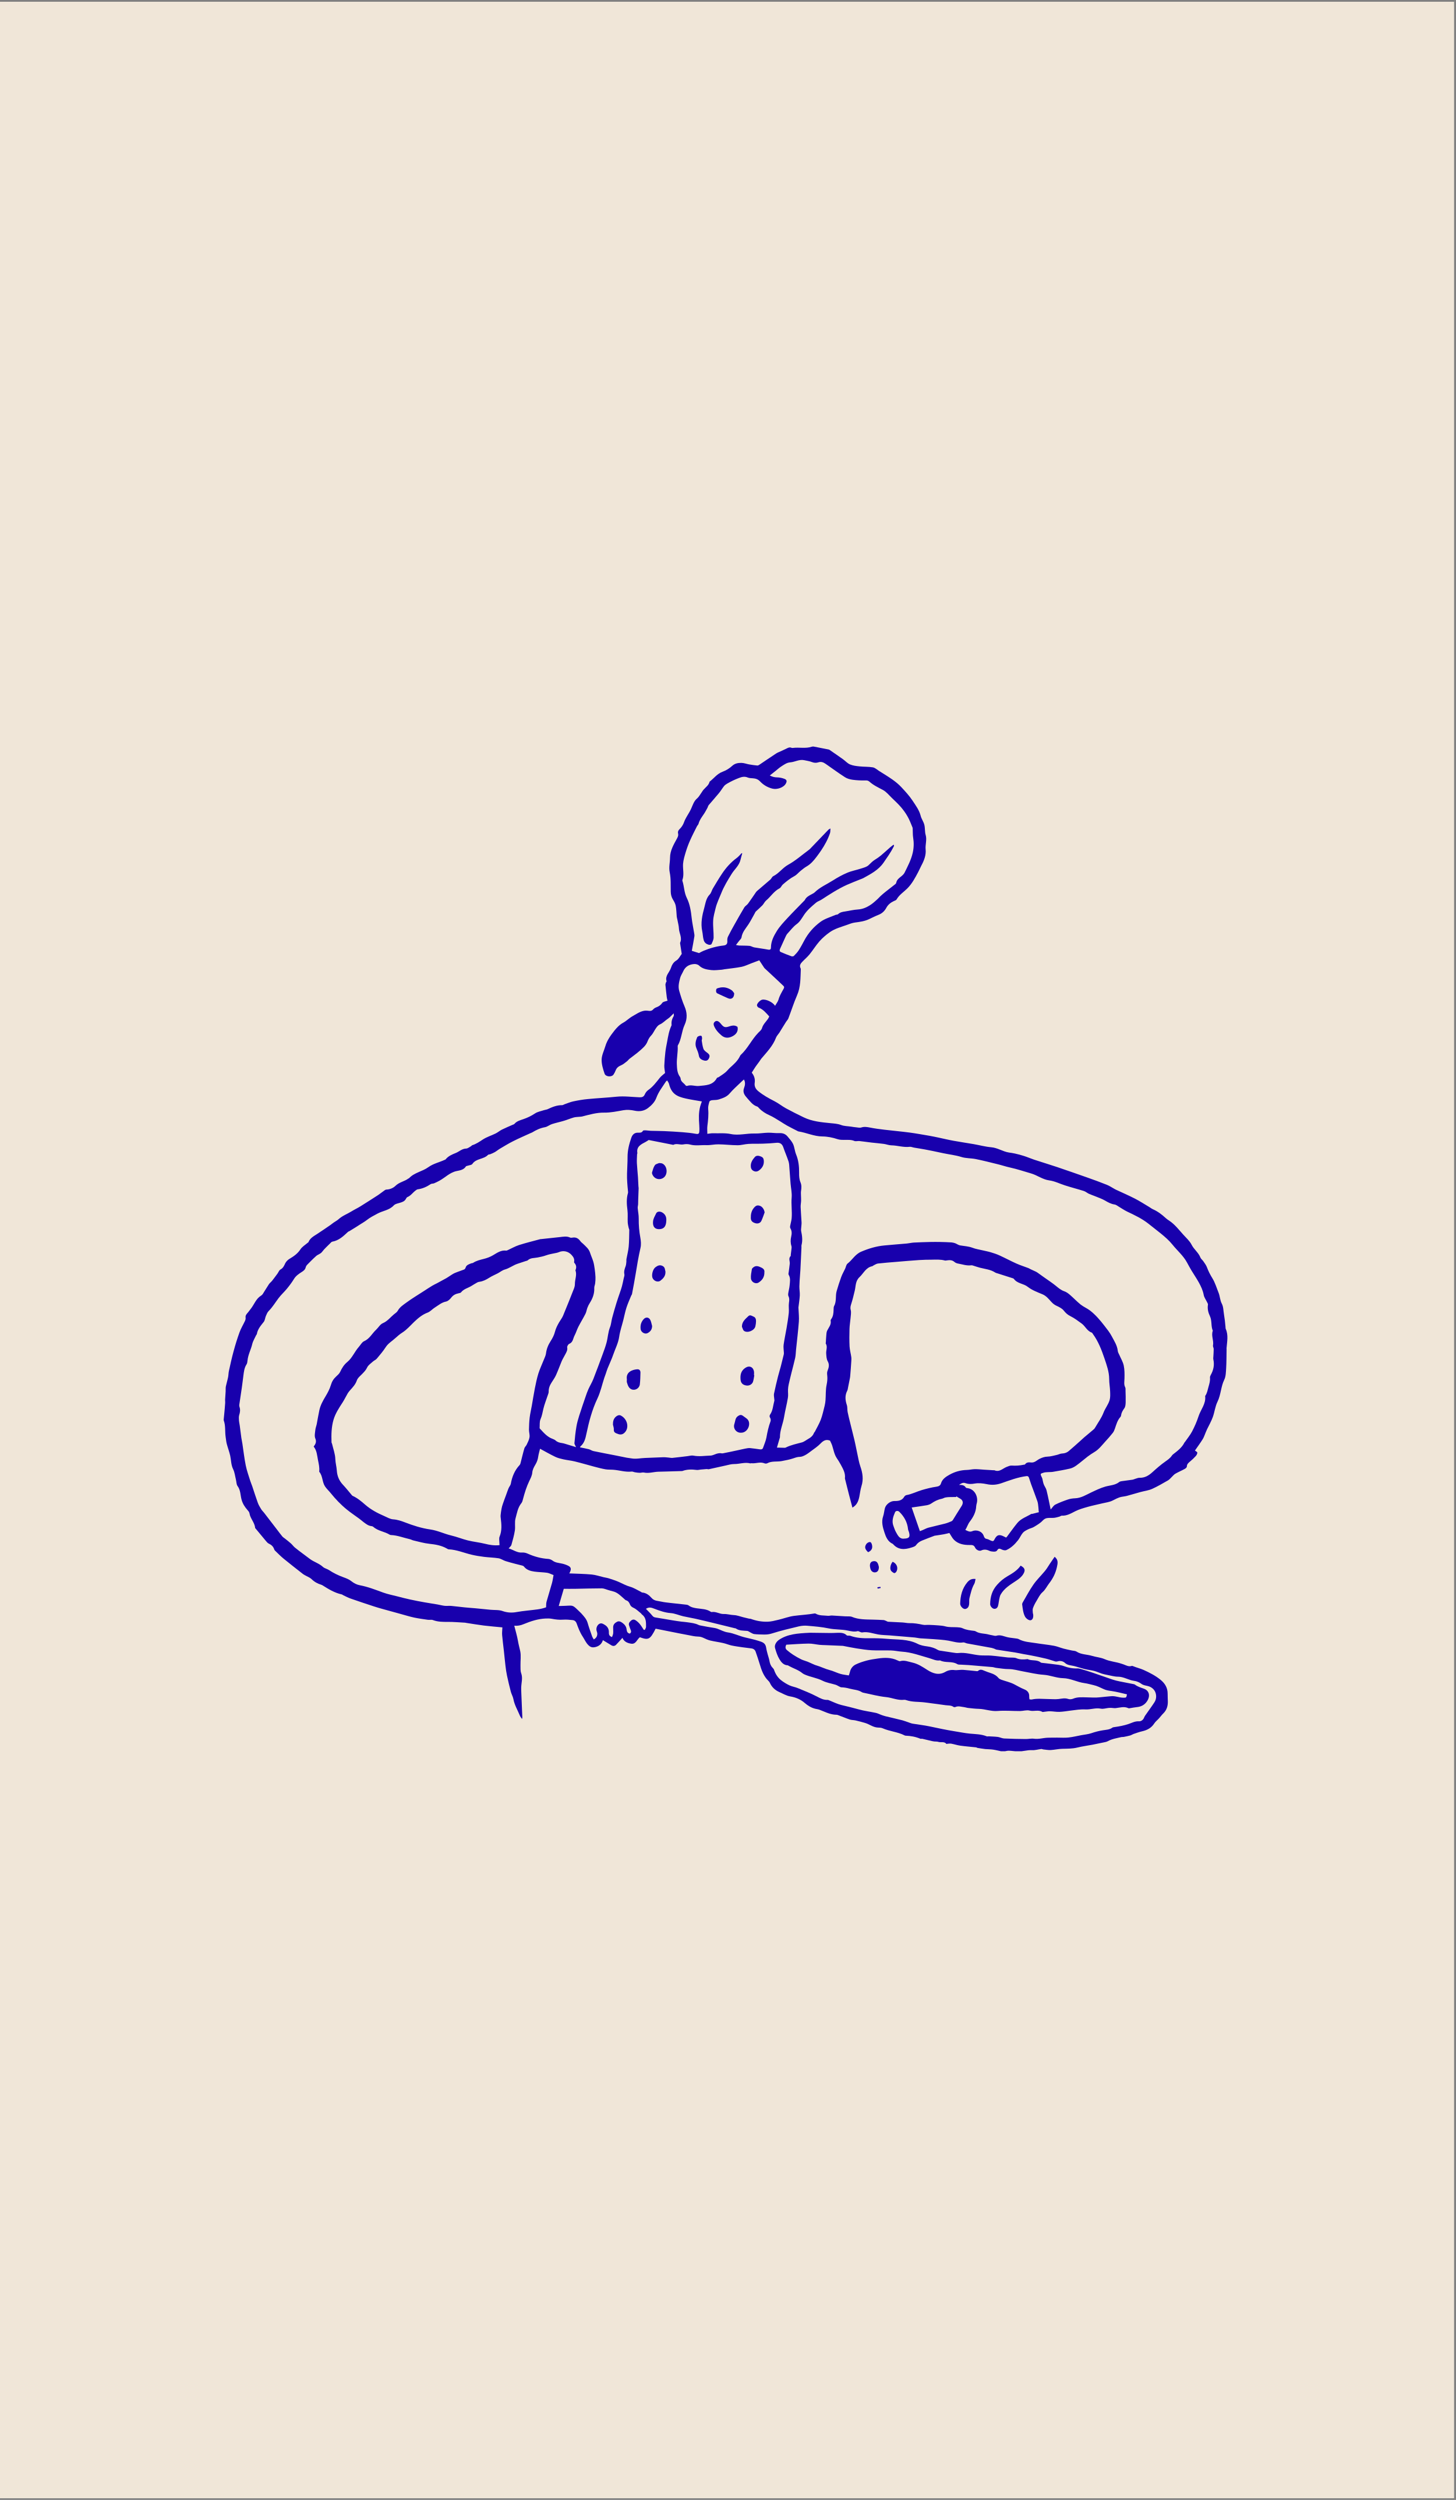 <svg xmlns="http://www.w3.org/2000/svg" xmlns:xlink="http://www.w3.org/1999/xlink" width="233" zoomAndPan="magnify" viewBox="0 0 174.75 300" height="400" preserveAspectRatio="xMidYMid meet" version="1.0"><rect x="0" y="0" width="174.75" height="300" fill="#808080" stroke="none"/><defs><clipPath id="1aa341b69e"><path d="M 0 0.215 L 174.5 0.215 L 174.5 299.785 L 0 299.785 Z M 0 0.215" clip-rule="nonzero"></path></clipPath><clipPath id="0771e19711"><path d="M 26.828 89.578 L 147.406 89.578 L 147.406 210.156 L 26.828 210.156 Z M 26.828 89.578" clip-rule="nonzero"></path></clipPath></defs><g clip-path="url(#1aa341b69e)"><path fill="#ffffff" d="M 0 0.215 L 174.5 0.215 L 174.5 299.785 L 0 299.785 Z M 0 0.215" fill-opacity="1" fill-rule="nonzero"></path><path fill="#f0e6d8" d="M 0 0.215 L 174.5 0.215 L 174.5 299.785 L 0 299.785 Z M 0 0.215" fill-opacity="1" fill-rule="nonzero"></path></g><g clip-path="url(#0771e19711)"><path fill="#1800ad" d="M 78.688 195.449 C 78.027 196.75 77.844 196.848 76.797 196.477 C 76.453 196.727 76.328 197.332 75.758 197.25 C 75.293 197.184 74.875 196.988 74.707 196.547 C 74.434 196.844 74.195 197.125 73.934 197.387 C 73.773 197.547 73.57 197.559 73.371 197.438 C 73.039 197.234 72.707 197.035 72.359 196.824 C 72.23 197.27 71.906 197.555 71.434 197.66 C 71.156 197.719 70.922 197.703 70.664 197.469 C 70.316 197.152 70.168 196.746 69.926 196.383 C 69.598 195.887 69.402 195.348 69.203 194.805 C 69.113 194.57 68.949 194.441 68.727 194.418 C 68.348 194.379 67.965 194.34 67.59 194.367 C 67.125 194.402 66.68 194.348 66.227 194.262 C 65.977 194.215 65.715 194.219 65.461 194.23 C 64.543 194.27 63.68 194.562 62.844 194.906 C 62.477 195.059 62.137 195.125 61.723 195.094 C 61.879 195.715 62.059 196.305 62.164 196.91 C 62.234 197.336 62.355 197.746 62.441 198.16 C 62.551 198.703 62.457 199.289 62.469 199.855 C 62.477 200.168 62.449 200.508 62.551 200.789 C 62.773 201.395 62.555 201.973 62.555 202.559 C 62.551 202.742 62.562 202.926 62.566 203.109 C 62.59 203.656 62.609 204.203 62.633 204.754 C 62.648 205.199 62.672 205.645 62.691 206.09 C 62.691 206.129 62.676 206.164 62.652 206.285 C 62.547 206.125 62.457 206.027 62.41 205.914 C 62.137 205.242 61.75 204.617 61.617 203.891 C 61.559 203.59 61.391 203.316 61.312 203.02 C 61.145 202.383 60.992 201.742 60.855 201.102 C 60.77 200.711 60.715 200.312 60.668 199.914 C 60.598 199.324 60.543 198.734 60.48 198.145 C 60.41 197.5 60.32 196.859 60.266 196.215 C 60.242 195.93 60.285 195.637 60.297 195.293 C 59.59 195.223 58.836 195.164 58.09 195.074 C 57.375 194.984 56.664 194.863 55.953 194.754 C 55.91 194.75 55.871 194.734 55.832 194.73 C 55.141 194.695 54.453 194.629 53.762 194.633 C 53.148 194.637 52.547 194.637 51.957 194.414 C 51.781 194.348 51.559 194.41 51.359 194.383 C 50.809 194.305 50.258 194.23 49.715 194.117 C 49.199 194.008 48.695 193.848 48.188 193.711 C 47.43 193.504 46.668 193.297 45.91 193.082 C 45.57 192.988 45.234 192.891 44.898 192.781 C 43.957 192.473 43.02 192.164 42.086 191.836 C 41.777 191.73 41.488 191.57 41.195 191.434 C 41.133 191.406 41.082 191.352 41.016 191.336 C 40.164 191.152 39.438 190.707 38.715 190.25 C 38.668 190.223 38.617 190.195 38.566 190.18 C 38.117 190.047 37.723 189.828 37.383 189.492 C 37.207 189.32 36.949 189.23 36.727 189.102 C 36.609 189.035 36.48 188.98 36.375 188.898 C 35.602 188.289 34.82 187.688 34.059 187.062 C 33.691 186.762 33.359 186.422 33.02 186.094 C 32.969 186.051 32.93 185.988 32.91 185.926 C 32.801 185.59 32.574 185.383 32.258 185.238 C 32.129 185.18 32.027 185.055 31.93 184.941 C 31.508 184.441 31.094 183.93 30.672 183.426 C 30.656 183.402 30.625 183.387 30.621 183.363 C 30.574 182.707 30.035 182.242 29.941 181.598 C 29.922 181.453 29.797 181.316 29.695 181.199 C 29.375 180.832 29.129 180.457 28.992 179.961 C 28.844 179.422 28.883 178.828 28.516 178.336 C 28.367 178.141 28.383 177.82 28.316 177.559 C 28.211 177.137 28.168 176.684 27.98 176.305 C 27.723 175.781 27.746 175.227 27.629 174.691 C 27.52 174.207 27.34 173.742 27.215 173.266 C 27.145 172.996 27.125 172.711 27.082 172.438 C 26.984 171.785 27.09 171.113 26.863 170.477 C 26.836 170.406 26.852 170.316 26.859 170.238 C 26.875 170.023 26.902 169.809 26.922 169.594 C 26.961 169.18 27 168.766 27.027 168.348 C 27.039 168.227 27.012 168.102 27.016 167.98 C 27.035 167.645 27.062 167.309 27.082 166.973 C 27.094 166.773 27.07 166.566 27.109 166.371 C 27.184 166.004 27.301 165.641 27.375 165.273 C 27.426 165.027 27.418 164.77 27.473 164.527 C 27.648 163.734 27.82 162.941 28.035 162.16 C 28.242 161.391 28.477 160.625 28.75 159.879 C 28.918 159.41 29.188 158.98 29.398 158.527 C 29.453 158.41 29.496 158.262 29.477 158.137 C 29.43 157.836 29.621 157.668 29.785 157.473 C 29.898 157.332 30.004 157.184 30.117 157.039 C 30.52 156.523 30.727 155.855 31.324 155.488 C 31.402 155.438 31.48 155.375 31.531 155.297 C 31.785 154.902 32.02 154.496 32.281 154.105 C 32.383 153.953 32.547 153.84 32.66 153.695 C 32.883 153.414 33.098 153.121 33.309 152.832 C 33.426 152.668 33.504 152.434 33.66 152.348 C 33.98 152.176 34.094 151.906 34.234 151.605 C 34.34 151.387 34.547 151.184 34.758 151.059 C 35.262 150.758 35.723 150.441 36.059 149.926 C 36.266 149.609 36.629 149.398 36.926 149.141 C 36.953 149.113 37.008 149.102 37.02 149.066 C 37.215 148.566 37.664 148.344 38.078 148.074 C 38.621 147.723 39.148 147.352 39.684 146.988 C 39.805 146.902 39.918 146.801 40.039 146.719 C 40.238 146.578 40.461 146.469 40.637 146.309 C 41.105 145.883 41.695 145.68 42.219 145.352 C 42.555 145.145 42.914 144.98 43.246 144.773 C 43.957 144.328 44.664 143.879 45.367 143.422 C 45.605 143.266 45.824 143.082 46.055 142.922 C 46.152 142.852 46.266 142.754 46.371 142.754 C 46.809 142.742 47.215 142.555 47.48 142.293 C 47.93 141.855 48.547 141.781 49.016 141.426 C 49.035 141.41 49.07 141.41 49.09 141.395 C 49.727 140.707 50.691 140.59 51.41 140.066 C 52.016 139.629 52.727 139.488 53.379 139.184 C 53.414 139.164 53.465 139.156 53.484 139.129 C 53.801 138.73 54.262 138.539 54.703 138.363 C 55.121 138.195 55.449 137.844 55.945 137.832 C 56.148 137.828 56.352 137.645 56.551 137.539 C 56.598 137.512 56.625 137.449 56.672 137.434 C 57.141 137.289 57.535 137.02 57.945 136.75 C 58.414 136.441 58.973 136.273 59.484 136.023 C 59.746 135.895 59.973 135.695 60.234 135.562 C 60.656 135.352 61.094 135.172 61.527 134.98 C 61.602 134.945 61.695 134.93 61.742 134.871 C 62.031 134.531 62.438 134.434 62.832 134.297 C 63.316 134.129 63.773 133.91 64.207 133.621 C 64.52 133.41 64.934 133.344 65.305 133.219 C 65.445 133.172 65.602 133.168 65.734 133.105 C 66.285 132.844 66.84 132.617 67.465 132.625 C 67.566 132.625 67.668 132.547 67.77 132.512 C 68.113 132.395 68.449 132.246 68.801 132.172 C 69.371 132.051 69.949 131.949 70.527 131.895 C 71.684 131.781 72.848 131.73 74 131.609 C 74.926 131.516 75.836 131.645 76.754 131.68 C 77.062 131.691 77.262 131.629 77.395 131.32 C 77.477 131.129 77.625 130.934 77.797 130.812 C 78.367 130.418 78.766 129.871 79.191 129.34 C 79.371 129.117 79.621 128.945 79.82 128.766 C 79.789 128.48 79.723 128.184 79.73 127.887 C 79.75 127.34 79.797 126.789 79.859 126.246 C 79.906 125.832 79.992 125.422 80.07 125.012 C 80.188 124.375 80.285 123.734 80.559 123.141 C 80.582 123.094 80.609 123.035 80.605 122.984 C 80.559 122.605 80.656 122.266 80.852 121.941 C 80.895 121.871 80.859 121.758 80.859 121.602 C 80.586 121.863 80.395 122.098 80.156 122.254 C 79.828 122.469 79.574 122.773 79.195 122.938 C 78.93 123.051 78.73 123.375 78.566 123.645 C 78.43 123.859 78.336 124.082 78.145 124.273 C 77.953 124.469 77.805 124.734 77.707 124.996 C 77.52 125.477 77.137 125.785 76.773 126.105 C 76.391 126.445 75.965 126.734 75.562 127.055 C 75.445 127.148 75.359 127.277 75.242 127.367 C 75.02 127.535 74.801 127.73 74.551 127.836 C 74.242 127.965 74.016 128.133 73.895 128.445 C 73.828 128.621 73.738 128.793 73.637 128.949 C 73.418 129.277 72.699 129.238 72.562 128.844 C 72.375 128.297 72.195 127.711 72.207 127.148 C 72.223 126.613 72.496 126.086 72.652 125.555 C 72.859 124.848 73.289 124.254 73.727 123.699 C 74.012 123.34 74.355 122.973 74.797 122.73 C 75.184 122.52 75.504 122.184 75.891 121.965 C 76.328 121.719 76.746 121.418 77.246 121.309 C 77.453 121.262 77.68 121.281 77.895 121.309 C 78.102 121.332 78.254 121.293 78.398 121.129 C 78.492 121.023 78.629 120.934 78.766 120.887 C 79.066 120.777 79.301 120.621 79.492 120.344 C 79.598 120.195 79.883 120.176 80.121 120.086 C 80.094 119.98 80.043 119.828 80.027 119.676 C 79.965 119.184 79.914 118.691 79.867 118.195 C 79.859 118.109 79.895 118.016 79.918 117.926 C 79.938 117.863 80.016 117.793 80 117.746 C 79.801 117.098 80.348 116.695 80.52 116.172 C 80.637 115.812 80.812 115.473 81.195 115.25 C 81.453 115.098 81.602 114.762 81.824 114.473 C 81.77 114.121 81.703 113.715 81.641 113.305 C 81.633 113.238 81.613 113.164 81.637 113.109 C 81.898 112.516 81.504 111.98 81.484 111.414 C 81.48 111.254 81.445 111.094 81.418 110.938 C 81.379 110.727 81.332 110.52 81.289 110.309 C 81.266 110.203 81.234 110.102 81.223 109.992 C 81.184 109.566 81.18 109.129 81.102 108.707 C 81.055 108.449 80.918 108.195 80.777 107.969 C 80.594 107.672 80.512 107.363 80.504 107.012 C 80.488 106.234 80.535 105.438 80.379 104.684 C 80.254 104.07 80.414 103.512 80.418 102.93 C 80.422 102.047 80.871 101.336 81.262 100.605 C 81.363 100.41 81.438 100.25 81.387 100.035 C 81.332 99.836 81.391 99.672 81.543 99.52 C 81.793 99.277 81.98 99.004 82.105 98.656 C 82.254 98.223 82.531 97.84 82.754 97.434 C 82.832 97.293 82.906 97.152 82.969 97.008 C 83.16 96.578 83.289 96.125 83.68 95.801 C 83.871 95.641 83.992 95.398 84.145 95.191 C 84.246 95.047 84.332 94.891 84.449 94.758 C 84.711 94.457 85.07 94.227 85.168 93.801 C 85.688 93.406 86.07 92.848 86.734 92.609 C 87.145 92.457 87.551 92.211 87.875 91.91 C 88.215 91.598 88.594 91.547 88.988 91.551 C 89.293 91.555 89.598 91.676 89.902 91.73 C 90.23 91.785 90.566 91.84 90.898 91.867 C 90.992 91.875 91.102 91.797 91.191 91.738 C 91.844 91.301 92.488 90.855 93.145 90.426 C 93.324 90.309 93.535 90.234 93.73 90.145 C 93.938 90.047 94.145 89.957 94.348 89.855 C 94.559 89.75 94.758 89.629 95.004 89.742 C 95.051 89.762 95.109 89.758 95.164 89.754 C 95.922 89.656 96.699 89.859 97.449 89.605 C 97.512 89.586 97.586 89.578 97.652 89.59 C 98.258 89.707 98.859 89.824 99.465 89.945 C 99.504 89.953 99.543 89.973 99.574 89.996 C 100.109 90.367 100.645 90.73 101.172 91.109 C 101.457 91.312 101.703 91.602 102.016 91.734 C 102.367 91.883 102.77 91.93 103.156 91.969 C 103.691 92.027 104.234 91.996 104.762 92.086 C 105.023 92.133 105.254 92.355 105.492 92.508 C 106.043 92.855 106.602 93.191 107.133 93.566 C 107.504 93.832 107.871 94.129 108.18 94.465 C 108.66 94.98 109.145 95.504 109.531 96.09 C 109.902 96.656 110.324 97.211 110.5 97.902 C 110.594 98.273 110.844 98.605 110.938 98.977 C 111.039 99.375 110.984 99.809 111.098 100.199 C 111.27 100.789 111.035 101.355 111.094 101.945 C 111.164 102.613 110.906 103.273 110.578 103.879 C 110.445 104.129 110.34 104.391 110.207 104.641 C 109.832 105.344 109.465 106.051 108.887 106.625 C 108.457 107.055 107.926 107.379 107.613 107.93 C 107.559 108.031 107.395 108.082 107.273 108.137 C 106.898 108.316 106.582 108.559 106.379 108.938 C 106.176 109.316 105.883 109.605 105.469 109.77 C 105.066 109.93 104.68 110.125 104.289 110.309 C 103.754 110.559 103.184 110.633 102.609 110.707 C 102.281 110.75 101.965 110.879 101.652 110.992 C 100.949 111.242 100.215 111.43 99.598 111.863 C 99.152 112.176 98.727 112.543 98.363 112.949 C 97.926 113.441 97.578 114.02 97.16 114.531 C 96.898 114.855 96.566 115.125 96.281 115.43 C 96.07 115.648 95.918 115.895 96.094 116.211 C 96.109 116.246 96.113 116.293 96.113 116.332 C 96.066 117.383 96.105 118.434 95.664 119.438 C 95.27 120.344 94.973 121.293 94.617 122.219 C 94.562 122.363 94.434 122.48 94.348 122.617 C 94.152 122.922 93.961 123.234 93.773 123.543 C 93.695 123.668 93.621 123.797 93.543 123.922 C 93.406 124.125 93.223 124.305 93.137 124.523 C 92.762 125.523 92.027 126.262 91.363 127.055 C 91.27 127.172 91.199 127.305 91.109 127.426 C 90.969 127.617 90.82 127.805 90.684 128.004 C 90.527 128.234 90.383 128.477 90.227 128.723 C 90.496 129.066 90.648 129.453 90.582 129.918 C 90.516 130.34 90.672 130.676 91.012 130.949 C 91.602 131.43 92.254 131.793 92.93 132.137 C 93.418 132.383 93.848 132.738 94.332 133.004 C 95.027 133.383 95.742 133.738 96.461 134.086 C 97.473 134.574 98.574 134.676 99.676 134.785 C 100.102 134.828 100.523 134.844 100.945 135.004 C 101.312 135.145 101.738 135.141 102.137 135.199 C 102.336 135.23 102.535 135.266 102.738 135.281 C 102.953 135.301 103.188 135.363 103.383 135.301 C 103.742 135.184 104.066 135.246 104.418 135.312 C 104.996 135.43 105.586 135.504 106.176 135.574 C 107.168 135.691 108.168 135.781 109.16 135.91 C 109.949 136.016 110.734 136.16 111.52 136.293 C 111.906 136.359 112.293 136.445 112.676 136.523 C 113.266 136.648 113.855 136.793 114.449 136.898 C 115.258 137.047 116.074 137.164 116.887 137.305 C 117.582 137.426 118.27 137.617 118.969 137.676 C 119.73 137.738 120.359 138.195 121.098 138.309 C 121.336 138.344 121.578 138.375 121.812 138.43 C 122.18 138.516 122.547 138.605 122.902 138.723 C 123.316 138.855 123.715 139.031 124.125 139.168 C 125.027 139.465 125.938 139.738 126.836 140.039 C 128.066 140.453 129.293 140.883 130.52 141.316 C 131.297 141.59 132.074 141.871 132.84 142.18 C 133.176 142.312 133.477 142.523 133.793 142.695 C 133.84 142.723 133.887 142.746 133.938 142.77 C 134.695 143.121 135.461 143.457 136.207 143.836 C 136.793 144.137 137.352 144.5 137.918 144.836 C 138.07 144.926 138.211 145.043 138.367 145.113 C 138.945 145.367 139.438 145.738 139.898 146.164 C 140.027 146.285 140.172 146.383 140.32 146.48 C 140.996 146.922 141.48 147.57 142.012 148.156 C 142.359 148.543 142.785 148.918 143.008 149.359 C 143.297 149.938 143.844 150.309 144.074 150.91 C 144.145 151.086 144.332 151.211 144.441 151.379 C 144.598 151.609 144.773 151.844 144.867 152.102 C 145.035 152.562 145.254 152.977 145.512 153.398 C 145.84 153.93 146.016 154.551 146.254 155.137 C 146.426 155.562 146.418 156.027 146.645 156.453 C 146.836 156.816 146.828 157.281 146.898 157.703 C 146.941 157.957 146.977 158.215 147.008 158.469 C 147.039 158.711 147.059 158.953 147.082 159.195 C 147.094 159.293 147.082 159.395 147.117 159.48 C 147.449 160.234 147.27 161.012 147.211 161.781 C 147.207 161.836 147.219 161.891 147.215 161.945 C 147.203 162.688 147.207 163.434 147.164 164.176 C 147.133 164.648 147.133 165.164 146.938 165.57 C 146.523 166.418 146.539 167.375 146.121 168.219 C 145.84 168.789 145.777 169.465 145.555 170.07 C 145.371 170.574 145.102 171.043 144.867 171.527 C 144.812 171.648 144.758 171.773 144.707 171.898 C 144.59 172.168 144.504 172.457 144.352 172.703 C 144.059 173.176 143.73 173.617 143.418 174.07 C 143.527 174.16 143.707 174.242 143.703 174.324 C 143.703 174.465 143.613 174.625 143.516 174.734 C 143.309 174.965 143.078 175.18 142.84 175.379 C 142.641 175.543 142.453 175.691 142.445 175.992 C 142.445 176.094 142.301 176.219 142.191 176.277 C 141.824 176.48 141.434 176.641 141.074 176.848 C 140.906 176.941 140.785 177.105 140.641 177.238 C 140.492 177.379 140.363 177.551 140.191 177.648 C 139.559 178.008 138.93 178.383 138.266 178.68 C 137.836 178.867 137.352 178.922 136.895 179.047 C 136.348 179.195 135.809 179.363 135.262 179.508 C 135.051 179.566 134.836 179.586 134.625 179.625 C 134.219 179.699 133.875 179.906 133.512 180.082 C 133.148 180.262 132.719 180.309 132.316 180.406 C 131.73 180.551 131.137 180.664 130.559 180.828 C 130.043 180.977 129.512 181.121 129.039 181.363 C 128.527 181.625 128.043 181.914 127.441 181.887 C 127.344 181.879 127.246 181.977 127.145 182.004 C 126.938 182.059 126.73 182.121 126.52 182.145 C 126.238 182.172 125.949 182.133 125.672 182.176 C 125.473 182.207 125.305 182.305 125.141 182.48 C 124.852 182.789 124.465 183.012 124.098 183.234 C 123.883 183.367 123.617 183.41 123.391 183.527 C 123.168 183.641 122.922 183.758 122.766 183.941 C 122.539 184.203 122.41 184.547 122.195 184.82 C 121.809 185.312 121.359 185.758 120.781 186.016 C 120.629 186.082 120.379 186.023 120.215 185.941 C 120 185.832 119.844 185.785 119.699 186.02 C 119.582 186.215 119.387 186.211 119.195 186.199 C 119.047 186.188 118.891 186.172 118.758 186.109 C 118.422 185.949 118.105 185.902 117.75 186.07 C 117.535 186.168 117.156 185.992 117.035 185.723 C 116.883 185.391 116.664 185.402 116.348 185.406 C 115.676 185.41 115.008 185.289 114.504 184.789 C 114.281 184.566 114.141 184.262 113.945 183.965 C 113.734 184.016 113.5 184.078 113.266 184.121 C 112.922 184.184 112.574 184.23 112.227 184.285 C 112.215 184.285 112.199 184.281 112.188 184.285 C 111.676 184.48 111.156 184.668 110.652 184.879 C 110.367 185 110.121 185.168 109.93 185.441 C 109.828 185.586 109.586 185.648 109.395 185.711 C 108.605 185.965 107.844 186.023 107.215 185.336 C 107.199 185.312 107.18 185.289 107.16 185.277 C 106.551 185.008 106.324 184.438 106.145 183.883 C 105.945 183.266 105.766 182.625 105.996 181.957 C 106.098 181.652 106.121 181.32 106.203 181.004 C 106.324 180.531 106.867 180.121 107.348 180.129 C 107.828 180.137 108.266 180.078 108.535 179.605 C 108.586 179.523 108.695 179.438 108.793 179.418 C 109.445 179.305 110.027 178.992 110.656 178.809 C 111.219 178.645 111.793 178.496 112.375 178.414 C 112.672 178.371 112.863 178.277 112.941 178.004 C 113.102 177.469 113.57 177.191 113.98 176.961 C 114.594 176.617 115.297 176.418 116.027 176.402 C 116.355 176.395 116.676 176.309 117 176.305 C 117.379 176.301 117.758 176.348 118.137 176.371 C 118.508 176.395 118.883 176.414 119.258 176.438 C 119.285 176.438 119.316 176.422 119.34 176.434 C 119.945 176.707 120.34 176.223 120.82 176.035 C 121.016 175.961 121.23 175.859 121.426 175.875 C 121.918 175.91 122.398 175.875 122.875 175.773 C 122.926 175.762 123.004 175.766 123.027 175.73 C 123.211 175.457 123.5 175.477 123.754 175.504 C 124.188 175.551 124.445 175.227 124.773 175.066 C 125.086 174.914 125.375 174.812 125.73 174.801 C 126.102 174.793 126.473 174.676 126.84 174.598 C 127.059 174.547 127.27 174.43 127.488 174.426 C 127.793 174.414 128.051 174.32 128.273 174.133 C 128.734 173.742 129.184 173.336 129.637 172.934 C 129.801 172.789 129.953 172.637 130.117 172.496 C 130.5 172.172 130.891 171.855 131.27 171.527 C 131.352 171.461 131.414 171.367 131.465 171.273 C 131.801 170.699 132.203 170.152 132.438 169.543 C 132.641 169.004 133.016 168.559 133.176 168.02 C 133.27 167.691 133.25 167.324 133.238 166.973 C 133.219 166.48 133.125 165.988 133.125 165.492 C 133.121 164.625 132.828 163.816 132.562 163.027 C 132.215 162 131.82 160.969 131.164 160.074 C 131.121 160.02 131.09 159.938 131.035 159.918 C 130.473 159.73 130.262 159.152 129.824 158.832 C 129.387 158.516 128.953 158.18 128.473 157.945 C 128.133 157.777 127.902 157.566 127.672 157.273 C 127.461 157.008 127.102 156.836 126.781 156.688 C 126.523 156.566 126.34 156.406 126.152 156.199 C 125.852 155.867 125.566 155.508 125.117 155.32 C 124.508 155.066 123.863 154.828 123.359 154.43 C 122.84 154.016 122.098 154.047 121.691 153.477 C 121.648 153.418 121.551 153.395 121.477 153.371 C 120.91 153.188 120.344 153.012 119.777 152.828 C 119.664 152.793 119.535 152.766 119.438 152.703 C 118.883 152.344 118.238 152.289 117.621 152.133 C 117.359 152.066 117.105 151.973 116.848 151.895 C 116.762 151.867 116.664 151.828 116.574 151.84 C 116.02 151.918 115.5 151.719 114.965 151.629 C 114.824 151.605 114.668 151.539 114.562 151.445 C 114.301 151.215 114.004 151.199 113.688 151.246 C 113.594 151.258 113.488 151.289 113.402 151.266 C 112.883 151.125 112.352 151.16 111.824 151.168 C 111.324 151.172 110.824 151.176 110.324 151.211 C 109.406 151.273 108.484 151.352 107.566 151.43 C 106.832 151.488 106.102 151.547 105.371 151.629 C 105.191 151.648 105.023 151.77 104.855 151.848 C 104.793 151.875 104.742 151.938 104.68 151.953 C 103.926 152.105 103.652 152.797 103.164 153.254 C 102.656 153.73 102.723 154.316 102.59 154.875 C 102.465 155.406 102.336 155.938 102.172 156.457 C 102.094 156.707 102.027 156.906 102.102 157.191 C 102.184 157.5 102.105 157.855 102.082 158.188 C 102.047 158.617 101.969 159.043 101.957 159.473 C 101.938 160.172 101.93 160.871 101.965 161.57 C 101.988 162 102.113 162.422 102.172 162.852 C 102.195 163.023 102.184 163.203 102.172 163.379 C 102.133 163.973 102.094 164.562 102.039 165.156 C 102.023 165.355 101.969 165.551 101.934 165.75 C 101.883 166.012 101.832 166.273 101.777 166.535 C 101.754 166.656 101.742 166.785 101.688 166.887 C 101.391 167.457 101.441 168.02 101.637 168.609 C 101.723 168.875 101.68 169.176 101.734 169.453 C 101.824 169.918 101.949 170.371 102.059 170.828 C 102.223 171.488 102.387 172.145 102.547 172.805 C 102.59 172.973 102.625 173.145 102.66 173.316 C 102.793 173.949 102.918 174.586 103.055 175.219 C 103.113 175.48 103.176 175.742 103.266 175.996 C 103.535 176.766 103.652 177.531 103.395 178.336 C 103.266 178.746 103.223 179.184 103.137 179.609 C 103 180.281 102.773 180.641 102.309 180.922 C 102.164 180.383 102.023 179.855 101.887 179.324 C 101.734 178.734 101.59 178.145 101.441 177.555 C 101.43 177.5 101.402 177.445 101.41 177.395 C 101.484 176.773 101.18 176.27 100.906 175.758 C 100.766 175.488 100.594 175.23 100.426 174.977 C 100.121 174.512 100.043 173.973 99.875 173.461 C 99.809 173.262 99.707 173.074 99.621 172.883 C 99.145 172.688 98.82 172.879 98.484 173.227 C 98.141 173.586 97.711 173.863 97.312 174.164 C 97.094 174.328 96.875 174.496 96.637 174.621 C 96.438 174.727 96.207 174.828 95.992 174.828 C 95.727 174.832 95.508 174.906 95.262 174.992 C 94.797 175.152 94.305 175.246 93.82 175.336 C 93.246 175.445 92.633 175.301 92.086 175.598 C 92 175.645 91.855 175.648 91.766 175.609 C 91.242 175.387 90.719 175.652 90.199 175.594 C 90.145 175.586 90.086 175.621 90.039 175.609 C 89.391 175.441 88.758 175.699 88.113 175.691 C 87.762 175.688 87.406 175.801 87.059 175.875 C 86.398 176.016 85.742 176.172 85.082 176.312 C 84.996 176.332 84.895 176.289 84.805 176.293 C 84.562 176.309 84.324 176.336 84.086 176.355 C 83.922 176.371 83.758 176.422 83.602 176.398 C 83.027 176.324 82.469 176.32 81.918 176.52 C 81.902 176.523 81.891 176.531 81.879 176.531 C 81.262 176.551 80.648 176.57 80.035 176.586 C 79.684 176.594 79.332 176.602 78.98 176.613 C 78.418 176.637 77.863 176.832 77.289 176.711 C 77.125 176.676 76.941 176.746 76.77 176.742 C 76.582 176.738 76.391 176.711 76.207 176.68 C 76.074 176.66 75.938 176.578 75.812 176.594 C 75.07 176.68 74.363 176.438 73.637 176.379 C 73.316 176.352 72.988 176.379 72.672 176.324 C 72.219 176.246 71.773 176.125 71.324 176.008 C 70.551 175.801 69.785 175.574 69.004 175.383 C 68.547 175.27 68.07 175.227 67.609 175.125 C 67.281 175.051 66.941 174.969 66.641 174.824 C 66.031 174.531 65.445 174.195 64.816 173.855 C 64.746 174.145 64.645 174.48 64.594 174.82 C 64.547 175.164 64.434 175.465 64.254 175.766 C 64.082 176.051 63.914 176.375 63.887 176.695 C 63.855 177.086 63.68 177.402 63.527 177.723 C 63.195 178.41 62.977 179.125 62.781 179.855 C 62.734 180.039 62.691 180.242 62.578 180.383 C 62.141 180.918 62.047 181.59 61.875 182.211 C 61.746 182.668 61.867 183.188 61.793 183.668 C 61.703 184.254 61.539 184.824 61.379 185.395 C 61.34 185.535 61.188 185.645 61.047 185.816 C 61.625 185.984 62.078 186.367 62.688 186.312 C 62.895 186.297 63.129 186.352 63.32 186.438 C 64.117 186.797 64.938 187.023 65.812 187.078 C 65.992 187.09 66.191 187.18 66.336 187.289 C 66.648 187.523 67.012 187.547 67.367 187.621 C 67.617 187.668 67.863 187.746 68.094 187.848 C 68.531 188.039 68.598 188.242 68.402 188.672 C 68.371 188.734 68.336 188.789 68.324 188.816 C 69.223 188.855 70.129 188.867 71.023 188.949 C 71.504 188.996 71.969 189.16 72.441 189.27 C 72.664 189.32 72.895 189.352 73.109 189.422 C 73.504 189.551 73.902 189.676 74.281 189.844 C 74.734 190.047 75.16 190.285 75.648 190.422 C 76.086 190.547 76.48 190.809 76.895 191.012 C 76.957 191.043 77.012 191.102 77.074 191.109 C 77.559 191.145 77.918 191.434 78.207 191.766 C 78.535 192.141 78.973 192.105 79.375 192.203 C 79.719 192.281 80.07 192.312 80.418 192.355 C 80.992 192.422 81.57 192.477 82.145 192.543 C 82.316 192.566 82.523 192.562 82.648 192.66 C 82.957 192.891 83.293 192.953 83.664 193.008 C 84.219 193.09 84.809 193.078 85.305 193.418 C 85.336 193.441 85.383 193.457 85.418 193.453 C 85.926 193.363 86.371 193.703 86.848 193.688 C 87.277 193.672 87.676 193.805 88.094 193.82 C 88.457 193.832 88.816 193.98 89.18 194.07 C 89.414 194.129 89.648 194.188 89.887 194.242 C 89.965 194.262 90.055 194.25 90.129 194.277 C 90.766 194.512 91.43 194.629 92.102 194.613 C 92.539 194.605 92.977 194.488 93.406 194.387 C 94.035 194.242 94.648 194 95.281 193.914 C 96.109 193.805 96.949 193.766 97.773 193.621 C 97.812 193.617 97.859 193.621 97.891 193.641 C 98.348 193.91 98.863 193.848 99.355 193.902 C 99.512 193.922 99.676 193.863 99.836 193.867 C 100.363 193.895 100.887 193.938 101.41 193.965 C 101.57 193.977 101.727 193.965 101.883 193.973 C 102 193.98 102.129 193.98 102.234 194.023 C 103.055 194.367 103.918 194.34 104.781 194.363 C 105.199 194.375 105.617 194.387 106.035 194.414 C 106.137 194.418 106.238 194.473 106.34 194.512 C 106.43 194.543 106.512 194.613 106.598 194.617 C 107.172 194.652 107.75 194.672 108.324 194.703 C 108.602 194.719 108.879 194.789 109.152 194.785 C 109.699 194.77 110.223 194.863 110.75 194.977 C 110.992 195.031 111.254 194.98 111.508 194.992 C 111.895 195.008 112.285 195.023 112.676 195.059 C 112.941 195.078 113.215 195.105 113.473 195.176 C 113.934 195.301 114.402 195.25 114.867 195.277 C 115.094 195.293 115.344 195.305 115.543 195.402 C 115.98 195.609 116.445 195.652 116.914 195.711 C 116.98 195.719 117.051 195.734 117.105 195.77 C 117.586 196.07 118.152 196.008 118.668 196.152 C 118.809 196.191 118.953 196.215 119.098 196.242 C 119.258 196.266 119.438 196.34 119.578 196.297 C 120.086 196.137 120.523 196.395 120.988 196.488 C 121.266 196.547 121.551 196.566 121.832 196.609 C 121.977 196.633 122.137 196.633 122.258 196.699 C 122.906 197.055 123.633 197.07 124.332 197.184 C 125.051 197.301 125.781 197.371 126.496 197.5 C 126.895 197.574 127.27 197.738 127.664 197.844 C 128 197.934 128.344 198 128.684 198.074 C 128.855 198.113 129.059 198.102 129.191 198.191 C 129.762 198.566 130.441 198.523 131.062 198.711 C 131.562 198.863 132.105 198.898 132.578 199.105 C 133.23 199.391 133.938 199.426 134.594 199.652 C 134.672 199.68 134.75 199.695 134.828 199.727 C 135.152 199.844 135.461 200.043 135.836 199.918 C 135.883 199.902 135.945 199.93 135.996 199.949 C 136.41 200.121 136.867 200.223 137.262 200.402 C 137.977 200.727 138.695 201.09 139.316 201.605 C 139.844 202.043 140.141 202.566 140.141 203.254 C 140.141 203.566 140.156 203.879 140.164 204.191 C 140.172 204.746 140.023 205.23 139.609 205.629 C 139.426 205.805 139.277 206.02 139.105 206.207 C 138.914 206.418 138.68 206.594 138.527 206.832 C 138.18 207.367 137.684 207.625 137.082 207.762 C 136.73 207.84 136.387 207.973 136.043 208.086 C 135.906 208.137 135.781 208.227 135.641 208.266 C 135.387 208.336 135.125 208.387 134.867 208.438 C 134.773 208.453 134.676 208.438 134.586 208.457 C 134.035 208.59 133.473 208.668 132.965 208.949 C 132.781 209.051 132.555 209.074 132.344 209.121 C 131.941 209.207 131.539 209.293 131.133 209.371 C 130.527 209.488 129.91 209.562 129.312 209.711 C 128.711 209.859 128.113 209.848 127.504 209.863 C 127.043 209.871 126.582 209.984 126.117 210.012 C 125.816 210.027 125.512 209.969 125.207 209.938 C 125.129 209.93 125.051 209.879 124.98 209.887 C 124.605 209.93 124.234 210.047 123.867 210.027 C 123.266 209.992 122.699 210.215 122.105 210.18 C 121.77 210.16 121.438 210.105 121.102 210.094 C 120.93 210.086 120.758 210.137 120.586 210.164 C 120.504 210.176 120.422 210.215 120.348 210.203 C 119.973 210.129 119.602 210.023 119.219 209.965 C 118.902 209.914 118.574 209.926 118.254 209.895 C 117.938 209.859 117.621 209.805 117.309 209.754 C 117.258 209.746 117.211 209.699 117.16 209.691 C 116.523 209.621 115.883 209.574 115.246 209.484 C 114.887 209.434 114.539 209.316 114.184 209.25 C 114.039 209.223 113.887 209.246 113.742 209.254 C 113.688 209.254 113.605 209.297 113.59 209.277 C 113.328 208.949 112.934 209.137 112.613 209.031 C 112.465 208.984 112.297 209 112.137 208.984 C 112.047 208.973 111.961 208.961 111.875 208.941 C 111.484 208.852 111.094 208.754 110.703 208.664 C 110.625 208.648 110.531 208.684 110.461 208.656 C 109.895 208.418 109.305 208.312 108.695 208.289 C 108.656 208.289 108.613 208.277 108.578 208.258 C 107.742 207.828 106.781 207.777 105.926 207.398 C 105.754 207.32 105.535 207.324 105.34 207.312 C 104.891 207.285 104.523 207.051 104.129 206.871 C 104.008 206.816 103.879 206.777 103.75 206.738 C 103.398 206.641 103.051 206.539 102.695 206.461 C 102.461 206.406 102.207 206.422 101.984 206.348 C 101.5 206.188 101.035 205.98 100.555 205.809 C 100.434 205.766 100.293 205.777 100.164 205.766 C 99.523 205.703 98.961 205.406 98.375 205.184 C 98.215 205.121 98.035 205.102 97.867 205.062 C 97.375 204.949 96.961 204.688 96.59 204.367 C 96.086 203.93 95.516 203.691 94.848 203.578 C 94.395 203.504 93.969 203.242 93.539 203.055 C 93.02 202.828 92.633 202.465 92.398 201.941 C 92.363 201.855 92.297 201.777 92.23 201.715 C 91.641 201.145 91.391 200.41 91.168 199.652 C 91.027 199.172 90.859 198.703 90.699 198.23 C 90.613 197.969 90.422 197.84 90.152 197.812 C 89.805 197.77 89.461 197.73 89.113 197.68 C 88.672 197.613 88.23 197.559 87.797 197.465 C 87.457 197.391 87.133 197.246 86.793 197.172 C 86.281 197.055 85.758 196.992 85.246 196.871 C 84.961 196.801 84.684 196.676 84.418 196.547 C 84.203 196.445 84 196.398 83.758 196.395 C 83.387 196.387 83.016 196.297 82.645 196.227 C 81.941 196.098 81.238 195.957 80.535 195.816 C 79.926 195.695 79.316 195.574 78.688 195.449 Z M 80.078 129.66 C 79.992 129.727 79.953 129.742 79.934 129.773 C 79.527 130.41 79.047 131 78.781 131.727 C 78.59 132.25 78.195 132.652 77.77 132.973 C 77.312 133.32 76.758 133.418 76.156 133.285 C 75.727 133.191 75.254 133.156 74.824 133.23 C 74.055 133.363 73.305 133.531 72.508 133.52 C 71.605 133.504 70.723 133.766 69.848 133.988 C 69.742 134.012 69.633 134.008 69.527 134.02 C 69.301 134.043 69.066 134.043 68.852 134.105 C 68.457 134.219 68.078 134.383 67.684 134.5 C 67.207 134.645 66.719 134.742 66.246 134.895 C 65.957 134.988 65.699 135.219 65.402 135.27 C 64.84 135.371 64.352 135.602 63.875 135.895 C 63.805 135.934 63.723 135.957 63.648 135.992 C 62.953 136.312 62.246 136.613 61.562 136.961 C 61.031 137.227 60.527 137.539 60.016 137.84 C 59.797 137.969 59.602 138.137 59.383 138.262 C 59.211 138.363 59.02 138.438 58.836 138.512 C 58.75 138.547 58.625 138.531 58.57 138.59 C 58.055 139.141 57.145 139 56.691 139.68 C 56.602 139.812 56.328 139.824 56.141 139.891 C 56.066 139.918 55.949 139.922 55.918 139.977 C 55.656 140.395 55.195 140.449 54.789 140.535 C 53.973 140.711 53.422 141.324 52.727 141.699 C 52.52 141.809 52.309 141.918 52.094 142.004 C 51.969 142.055 51.805 142.027 51.703 142.094 C 51.223 142.414 50.715 142.648 50.141 142.723 C 50.051 142.734 49.969 142.801 49.891 142.855 C 49.543 143.109 49.309 143.492 48.887 143.66 C 48.812 143.688 48.762 143.797 48.715 143.875 C 48.574 144.141 48.332 144.238 48.066 144.32 C 47.785 144.41 47.438 144.461 47.258 144.656 C 46.727 145.234 45.957 145.289 45.324 145.629 C 44.867 145.875 44.414 146.098 44.008 146.422 C 43.773 146.605 43.512 146.75 43.266 146.91 C 43.074 147.035 42.883 147.156 42.691 147.277 C 42.441 147.434 42.195 147.586 41.941 147.738 C 41.887 147.773 41.812 147.785 41.766 147.828 C 41.215 148.344 40.676 148.867 39.887 149.004 C 39.785 149.023 39.688 149.141 39.605 149.227 C 39.281 149.551 38.934 149.859 38.66 150.223 C 38.465 150.488 38.16 150.535 37.945 150.727 C 37.57 151.062 37.219 151.422 36.867 151.777 C 36.789 151.859 36.719 151.973 36.691 152.086 C 36.625 152.359 36.441 152.504 36.207 152.648 C 35.859 152.871 35.516 153.102 35.285 153.477 C 35.035 153.887 34.746 154.273 34.441 154.645 C 34.117 155.043 33.727 155.387 33.422 155.797 C 33.035 156.312 32.707 156.867 32.246 157.328 C 32.094 157.48 32.004 157.707 31.914 157.914 C 31.812 158.148 31.805 158.438 31.656 158.629 C 31.305 159.078 30.922 159.5 30.828 160.09 C 30.82 160.141 30.766 160.176 30.742 160.227 C 30.582 160.582 30.363 160.922 30.273 161.297 C 30.117 161.961 29.773 162.57 29.707 163.262 C 29.691 163.422 29.672 163.605 29.59 163.73 C 29.316 164.148 29.273 164.617 29.211 165.086 C 29.145 165.566 29.094 166.051 29.023 166.531 C 28.926 167.215 28.816 167.898 28.719 168.582 C 28.707 168.66 28.719 168.75 28.742 168.824 C 28.859 169.16 28.816 169.48 28.707 169.816 C 28.648 170.012 28.668 170.238 28.68 170.449 C 28.695 170.664 28.75 170.875 28.777 171.09 C 28.84 171.574 28.898 172.059 28.965 172.539 C 29 172.781 29.059 173.02 29.094 173.262 C 29.227 174.129 29.32 175.004 29.496 175.863 C 29.621 176.484 29.844 177.086 30.031 177.695 C 30.105 177.926 30.203 178.148 30.281 178.375 C 30.5 179.027 30.703 179.688 30.941 180.336 C 31.039 180.609 31.195 180.863 31.348 181.113 C 31.438 181.262 31.57 181.383 31.68 181.52 C 32.203 182.195 32.723 182.875 33.242 183.551 C 33.457 183.828 33.66 184.113 33.883 184.379 C 33.969 184.48 34.09 184.551 34.195 184.633 C 34.438 184.828 34.688 185.016 34.918 185.223 C 35.086 185.371 35.215 185.566 35.391 185.711 C 35.691 185.965 36.012 186.191 36.324 186.43 C 36.605 186.641 36.891 186.848 37.168 187.062 C 37.664 187.441 38.285 187.602 38.754 188.031 C 38.953 188.215 39.262 188.266 39.488 188.418 C 40.031 188.777 40.605 189.055 41.215 189.277 C 41.551 189.398 41.902 189.531 42.176 189.754 C 42.488 190 42.824 190.172 43.191 190.238 C 44.16 190.422 45.066 190.777 45.984 191.113 C 46.539 191.312 47.125 191.43 47.699 191.574 C 48.211 191.707 48.719 191.84 49.234 191.949 C 49.805 192.074 50.375 192.184 50.949 192.285 C 51.469 192.379 51.992 192.453 52.512 192.543 C 52.801 192.594 53.086 192.676 53.375 192.707 C 53.629 192.734 53.891 192.691 54.148 192.715 C 54.688 192.762 55.223 192.84 55.762 192.891 C 56.203 192.938 56.652 192.961 57.094 193.004 C 57.691 193.059 58.281 193.121 58.879 193.18 C 59.363 193.227 59.887 193.172 60.328 193.336 C 60.898 193.539 61.465 193.555 62.008 193.453 C 62.84 193.301 63.684 193.25 64.52 193.133 C 64.891 193.082 65.223 193 65.543 192.883 C 65.559 192.645 65.539 192.426 65.594 192.223 C 65.805 191.465 66.043 190.719 66.254 189.961 C 66.34 189.645 66.379 189.316 66.438 189.016 C 66.125 188.902 65.898 188.773 65.656 188.738 C 65.152 188.668 64.637 188.668 64.133 188.598 C 63.66 188.531 63.199 188.402 62.883 187.992 C 62.84 187.934 62.754 187.895 62.68 187.875 C 62.41 187.801 62.133 187.742 61.859 187.668 C 61.457 187.562 61.055 187.461 60.66 187.332 C 60.379 187.238 60.121 187.047 59.836 187 C 59.266 186.91 58.684 186.902 58.113 186.832 C 57.605 186.77 57.094 186.688 56.598 186.57 C 55.684 186.355 54.809 185.969 53.852 185.926 C 53.777 185.922 53.699 185.871 53.629 185.828 C 52.98 185.461 52.273 185.34 51.535 185.262 C 50.895 185.195 50.27 185.012 49.641 184.867 C 49.48 184.832 49.336 184.742 49.18 184.707 C 48.434 184.539 47.711 184.246 46.934 184.211 C 46.883 184.207 46.82 184.199 46.777 184.172 C 46.156 183.785 45.371 183.734 44.805 183.23 C 44.75 183.18 44.66 183.148 44.582 183.141 C 44.191 183.102 43.91 182.863 43.617 182.645 C 43.445 182.512 43.281 182.367 43.105 182.238 C 42.613 181.875 42.102 181.539 41.629 181.152 C 40.91 180.57 40.273 179.902 39.691 179.18 C 39.473 178.906 39.203 178.668 39.012 178.379 C 38.656 177.848 38.75 177.129 38.316 176.617 C 38.312 176.609 38.312 176.594 38.312 176.578 C 38.367 176.102 38.25 175.648 38.16 175.184 C 38.051 174.625 38.027 174.062 37.648 173.598 C 37.871 173.293 38.016 173.031 37.844 172.621 C 37.719 172.328 37.812 171.934 37.848 171.59 C 37.871 171.352 37.969 171.125 38.016 170.891 C 38.125 170.332 38.211 169.773 38.332 169.219 C 38.465 168.613 38.762 168.086 39.078 167.559 C 39.336 167.133 39.574 166.676 39.715 166.203 C 39.836 165.789 40.035 165.469 40.344 165.188 C 40.52 165.023 40.723 164.852 40.82 164.641 C 41.035 164.184 41.277 163.777 41.684 163.445 C 42.281 162.953 42.562 162.199 43.07 161.629 C 43.277 161.398 43.438 161.066 43.695 160.953 C 44.363 160.66 44.656 160.023 45.145 159.57 C 45.418 159.312 45.625 158.926 45.945 158.789 C 46.504 158.551 46.84 158.094 47.273 157.734 C 47.438 157.598 47.645 157.473 47.742 157.293 C 47.98 156.855 48.391 156.598 48.762 156.324 C 49.445 155.82 50.184 155.383 50.898 154.918 C 51.215 154.711 51.531 154.504 51.852 154.309 C 52.047 154.188 52.258 154.094 52.461 153.988 C 52.828 153.789 53.195 153.594 53.559 153.391 C 53.711 153.305 53.852 153.203 54 153.109 C 54.191 152.992 54.379 152.852 54.586 152.766 C 54.953 152.609 55.34 152.492 55.711 152.344 C 55.785 152.312 55.852 152.211 55.879 152.129 C 55.98 151.789 56.281 151.719 56.551 151.609 C 56.625 151.578 56.723 151.59 56.781 151.547 C 57.176 151.289 57.617 151.188 58.066 151.074 C 58.441 150.98 58.824 150.84 59.156 150.645 C 59.66 150.352 60.125 150 60.754 150.078 C 60.812 150.082 60.883 150.047 60.945 150.02 C 61.398 149.812 61.836 149.559 62.309 149.406 C 63.145 149.141 64 148.934 64.848 148.703 C 64.875 148.695 64.902 148.703 64.93 148.699 C 65.68 148.617 66.434 148.543 67.184 148.457 C 67.602 148.41 68.016 148.32 68.426 148.512 C 68.512 148.551 68.637 148.531 68.738 148.516 C 69.156 148.449 69.438 148.637 69.668 148.961 C 69.746 149.074 69.871 149.152 69.973 149.25 C 70.305 149.578 70.68 149.867 70.824 150.348 C 70.938 150.707 71.105 151.051 71.211 151.414 C 71.293 151.695 71.332 151.992 71.375 152.281 C 71.418 152.602 71.457 152.922 71.469 153.246 C 71.48 153.496 71.461 153.754 71.43 154.008 C 71.41 154.195 71.316 154.379 71.324 154.562 C 71.352 155.227 71.137 155.805 70.793 156.352 C 70.68 156.531 70.578 156.727 70.504 156.926 C 70.41 157.164 70.383 157.426 70.273 157.648 C 70.004 158.18 69.688 158.688 69.418 159.215 C 69.242 159.555 69.137 159.934 68.957 160.273 C 68.773 160.613 68.785 161.074 68.324 161.266 C 68.195 161.316 68.047 161.57 68.074 161.699 C 68.137 162.016 67.992 162.238 67.871 162.48 C 67.727 162.766 67.551 163.035 67.422 163.328 C 67.184 163.887 66.984 164.465 66.734 165.016 C 66.59 165.332 66.383 165.621 66.195 165.918 C 65.977 166.258 65.84 166.613 65.852 167.027 C 65.852 167.152 65.797 167.281 65.754 167.406 C 65.574 167.961 65.348 168.504 65.215 169.066 C 65.117 169.484 65.055 169.898 64.875 170.309 C 64.738 170.621 64.793 171.023 64.766 171.383 C 64.766 171.414 64.809 171.449 64.836 171.48 C 65.273 171.953 65.691 172.445 66.328 172.672 C 66.453 172.719 66.586 172.777 66.684 172.867 C 66.91 173.074 67.18 173.137 67.465 173.176 C 67.586 173.191 67.703 173.227 67.82 173.262 C 68.27 173.398 68.719 173.535 69.141 173.664 C 69.062 173.477 68.934 173.32 68.945 173.176 C 69 172.52 69.07 171.859 69.18 171.211 C 69.254 170.758 69.383 170.312 69.52 169.875 C 69.766 169.098 70.035 168.332 70.297 167.562 C 70.398 167.27 70.496 166.977 70.625 166.699 C 70.809 166.293 71.047 165.906 71.211 165.496 C 71.605 164.488 71.98 163.473 72.352 162.461 C 72.512 162.027 72.668 161.594 72.789 161.152 C 72.961 160.531 72.973 159.879 73.215 159.266 C 73.355 158.922 73.371 158.531 73.469 158.164 C 73.633 157.551 73.809 156.941 73.996 156.332 C 74.129 155.895 74.289 155.461 74.434 155.027 C 74.512 154.797 74.594 154.57 74.652 154.336 C 74.73 154.035 74.793 153.73 74.855 153.426 C 74.891 153.254 74.973 153.07 74.938 152.91 C 74.863 152.555 74.977 152.254 75.094 151.934 C 75.156 151.766 75.156 151.574 75.18 151.391 C 75.188 151.301 75.168 151.203 75.184 151.109 C 75.273 150.605 75.41 150.102 75.457 149.594 C 75.516 148.93 75.512 148.262 75.527 147.594 C 75.527 147.52 75.469 147.441 75.457 147.363 C 75.41 147.137 75.352 146.914 75.34 146.684 C 75.316 146.203 75.367 145.715 75.309 145.238 C 75.219 144.531 75.168 143.84 75.375 143.148 C 75.391 143.086 75.379 143.012 75.371 142.945 C 75.301 142.242 75.238 141.535 75.258 140.824 C 75.273 140.164 75.324 139.504 75.32 138.844 C 75.316 138.047 75.508 137.293 75.766 136.551 C 75.887 136.195 76.109 135.934 76.531 135.926 C 76.766 135.922 77.016 135.977 77.168 135.699 C 77.203 135.637 77.395 135.645 77.512 135.648 C 77.715 135.656 77.918 135.695 78.121 135.703 C 78.648 135.719 79.18 135.715 79.711 135.738 C 80.449 135.773 81.191 135.812 81.93 135.871 C 82.453 135.914 82.984 135.965 83.5 136.062 C 83.766 136.117 83.91 136.078 83.93 135.816 C 83.953 135.551 83.945 135.281 83.926 135.016 C 83.871 134.262 83.84 133.512 84.039 132.773 C 84.09 132.582 84.164 132.398 84.238 132.176 C 83.578 132.059 82.949 131.969 82.332 131.832 C 81.266 131.598 80.594 131.285 80.297 130.078 C 80.262 129.934 80.156 129.809 80.078 129.66 Z M 126.102 181.145 C 126.305 180.926 126.441 180.672 126.652 180.562 C 127.137 180.316 127.652 180.125 128.168 179.949 C 128.441 179.855 128.746 179.812 129.035 179.801 C 129.758 179.773 130.34 179.395 130.961 179.102 C 131.508 178.844 132.059 178.574 132.637 178.406 C 133.211 178.238 133.836 178.246 134.336 177.844 C 134.406 177.789 134.512 177.766 134.605 177.75 C 135.043 177.688 135.484 177.637 135.926 177.57 C 136.043 177.551 136.152 177.492 136.266 177.461 C 136.434 177.414 136.602 177.336 136.766 177.34 C 137.379 177.359 137.848 177.09 138.285 176.695 C 138.797 176.23 139.316 175.773 139.879 175.379 C 140.172 175.172 140.453 174.977 140.652 174.676 C 140.688 174.621 140.738 174.574 140.789 174.531 C 141.312 174.121 141.855 173.73 142.16 173.109 C 142.18 173.074 142.215 173.047 142.238 173.016 C 142.52 172.602 142.848 172.215 143.078 171.773 C 143.383 171.188 143.652 170.574 143.855 169.945 C 144.117 169.145 144.75 168.469 144.645 167.551 C 144.641 167.539 144.645 167.52 144.652 167.512 C 144.887 167.184 144.938 166.797 145.047 166.422 C 145.152 166.051 145.258 165.707 145.223 165.324 C 145.215 165.223 145.258 165.105 145.309 165.016 C 145.641 164.43 145.773 163.812 145.629 163.145 C 145.602 163.027 145.621 162.902 145.629 162.781 C 145.641 162.484 145.672 162.188 145.668 161.891 C 145.668 161.746 145.559 161.594 145.586 161.465 C 145.699 160.871 145.34 160.285 145.562 159.695 C 145.32 159.141 145.484 158.512 145.215 157.941 C 145.02 157.535 144.895 157.055 144.98 156.566 C 144.996 156.484 144.934 156.387 144.891 156.301 C 144.75 155.996 144.527 155.711 144.469 155.391 C 144.371 154.859 144.152 154.391 143.902 153.934 C 143.625 153.426 143.289 152.945 142.992 152.449 C 142.805 152.137 142.633 151.812 142.457 151.492 C 142.012 150.672 141.289 150.074 140.715 149.355 C 140.309 148.852 139.832 148.441 139.336 148.035 C 138.844 147.637 138.34 147.254 137.848 146.859 C 137.055 146.23 136.168 145.816 135.273 145.391 C 134.934 145.227 134.625 145.008 134.297 144.816 C 134.125 144.715 133.953 144.566 133.766 144.543 C 133.332 144.48 132.98 144.281 132.613 144.066 C 132.23 143.844 131.801 143.707 131.391 143.535 C 131.16 143.441 130.918 143.363 130.688 143.258 C 130.48 143.16 130.301 142.996 130.09 142.926 C 129.332 142.688 128.559 142.492 127.801 142.246 C 127.176 142.047 126.586 141.738 125.93 141.652 C 125.133 141.547 124.504 141.035 123.746 140.816 C 122.914 140.578 122.098 140.297 121.25 140.113 C 120.746 140.004 120.258 139.836 119.758 139.715 C 118.879 139.5 118 139.273 117.117 139.094 C 116.547 138.98 115.938 139.016 115.391 138.844 C 114.672 138.617 113.938 138.547 113.211 138.391 C 112.773 138.297 112.336 138.207 111.898 138.113 C 111.594 138.051 111.289 137.988 110.98 137.934 C 110.559 137.855 110.129 137.793 109.703 137.719 C 109.531 137.691 109.352 137.602 109.188 137.621 C 108.438 137.715 107.723 137.457 106.984 137.445 C 106.68 137.441 106.379 137.312 106.074 137.273 C 105.594 137.207 105.113 137.172 104.633 137.117 C 104.137 137.059 103.641 136.984 103.145 136.93 C 102.941 136.91 102.711 136.988 102.539 136.918 C 102.168 136.762 101.797 136.793 101.418 136.789 C 101.121 136.789 100.805 136.801 100.531 136.707 C 99.93 136.508 99.316 136.383 98.695 136.379 C 97.695 136.371 96.801 135.926 95.836 135.777 C 95.785 135.77 95.734 135.734 95.688 135.711 C 95.277 135.5 94.863 135.297 94.461 135.074 C 94.164 134.91 93.883 134.715 93.594 134.539 C 93.184 134.297 92.789 134.027 92.355 133.836 C 91.887 133.629 91.473 133.367 91.117 133 C 91.043 132.922 90.969 132.816 90.875 132.789 C 90.344 132.621 90.043 132.184 89.703 131.809 C 89.395 131.465 89.09 131.105 89.309 130.543 C 89.43 130.238 89.48 129.859 89.285 129.543 C 89.16 129.652 89.039 129.758 88.926 129.871 C 88.473 130.312 87.988 130.734 87.578 131.215 C 87.219 131.641 86.738 131.785 86.258 131.941 C 85.996 132.027 85.695 131.992 85.418 132.035 C 85.316 132.055 85.16 132.125 85.141 132.199 C 85.062 132.484 84.969 132.789 84.996 133.078 C 85.062 133.773 84.984 134.453 84.898 135.137 C 84.863 135.426 84.895 135.727 84.895 136.066 C 85.156 136.039 85.367 135.988 85.578 135.996 C 86.289 136.023 87 135.941 87.719 136.09 C 88.664 136.289 89.625 135.996 90.582 136.027 C 91.117 136.043 91.652 135.941 92.191 135.93 C 92.645 135.922 93.105 136.004 93.559 135.98 C 93.965 135.961 94.281 136.09 94.527 136.387 C 94.762 136.672 95.031 136.957 95.184 137.285 C 95.359 137.672 95.383 138.125 95.543 138.523 C 95.84 139.242 95.918 139.98 95.91 140.75 C 95.902 141.121 95.926 141.523 96.066 141.859 C 96.223 142.23 96.195 142.562 96.141 142.922 C 96.113 143.094 96.133 143.27 96.133 143.445 C 96.137 143.66 96.156 143.875 96.148 144.09 C 96.141 144.348 96.082 144.605 96.094 144.859 C 96.117 145.469 96.172 146.078 96.203 146.688 C 96.215 146.848 96.184 147.012 96.176 147.172 C 96.168 147.371 96.117 147.578 96.16 147.766 C 96.277 148.316 96.344 148.863 96.199 149.418 C 96.176 149.508 96.195 149.605 96.191 149.699 C 96.168 150.211 96.145 150.723 96.121 151.234 C 96.105 151.637 96.086 152.035 96.062 152.438 C 96.051 152.613 96.031 152.789 96.023 152.961 C 95.992 153.434 95.949 153.902 95.941 154.375 C 95.938 154.738 96.008 155.102 95.992 155.461 C 95.965 155.945 95.883 156.426 95.828 156.906 C 95.824 156.945 95.836 156.988 95.836 157.027 C 95.855 157.555 95.918 158.082 95.879 158.605 C 95.793 159.734 95.656 160.863 95.539 161.992 C 95.508 162.312 95.504 162.641 95.438 162.953 C 95.305 163.559 95.137 164.156 94.988 164.758 C 94.875 165.215 94.762 165.672 94.66 166.133 C 94.617 166.332 94.586 166.535 94.578 166.734 C 94.562 167.074 94.621 167.422 94.562 167.75 C 94.434 168.523 94.23 169.285 94.105 170.055 C 93.973 170.867 93.602 171.633 93.609 172.473 C 93.609 172.523 93.582 172.578 93.566 172.629 C 93.457 173 93.348 173.367 93.246 173.719 C 93.57 173.727 93.887 173.738 94.199 173.742 C 94.238 173.742 94.281 173.727 94.316 173.707 C 94.922 173.406 95.582 173.273 96.234 173.098 C 96.52 173.02 96.77 172.805 97.039 172.656 C 97.328 172.496 97.566 172.289 97.688 171.969 C 97.711 171.906 97.773 171.863 97.805 171.801 C 98.047 171.32 98.328 170.855 98.516 170.355 C 98.719 169.812 98.836 169.238 98.98 168.676 C 99.031 168.465 99.062 168.25 99.078 168.035 C 99.125 167.418 99.082 166.797 99.211 166.184 C 99.289 165.816 99.328 165.426 99.285 165.059 C 99.262 164.848 99.25 164.68 99.328 164.484 C 99.473 164.117 99.57 163.766 99.344 163.359 C 99.191 163.094 99.184 162.738 99.16 162.418 C 99.133 162.023 99.352 161.621 99.109 161.23 C 99.086 161.195 99.121 161.125 99.121 161.07 C 99.137 160.816 99.141 160.559 99.168 160.305 C 99.188 160.098 99.188 159.871 99.273 159.691 C 99.461 159.301 99.793 158.973 99.695 158.48 C 99.684 158.422 99.727 158.344 99.766 158.293 C 100.004 157.965 100.035 157.59 100.047 157.203 C 100.055 157.043 100.043 156.855 100.113 156.723 C 100.426 156.156 100.246 155.512 100.418 154.93 C 100.582 154.363 100.762 153.797 100.965 153.242 C 101.09 152.902 101.277 152.582 101.434 152.25 C 101.531 152.043 101.562 151.758 101.727 151.633 C 102.297 151.195 102.629 150.52 103.363 150.207 C 104.266 149.824 105.168 149.551 106.133 149.461 C 107.035 149.371 107.941 149.309 108.848 149.227 C 109.129 149.199 109.41 149.129 109.691 149.113 C 110.352 149.078 111.012 149.059 111.668 149.043 C 112.062 149.035 112.453 149.035 112.848 149.043 C 113.293 149.051 113.738 149.066 114.184 149.094 C 114.34 149.105 114.496 149.145 114.641 149.195 C 114.84 149.27 115.023 149.418 115.23 149.453 C 115.73 149.539 116.242 149.555 116.73 149.742 C 117.102 149.887 117.508 149.945 117.902 150.039 C 118.238 150.121 118.586 150.18 118.918 150.281 C 119.281 150.387 119.645 150.508 119.988 150.668 C 120.656 150.973 121.305 151.324 121.977 151.625 C 122.453 151.84 122.953 151.996 123.438 152.18 C 123.527 152.215 123.605 152.273 123.691 152.312 C 123.867 152.398 124.051 152.477 124.227 152.559 C 124.324 152.605 124.422 152.648 124.508 152.711 C 124.777 152.898 125.039 153.094 125.305 153.281 C 125.777 153.621 126.27 153.934 126.719 154.301 C 127.035 154.562 127.332 154.82 127.73 154.957 C 127.98 155.039 128.211 155.211 128.414 155.387 C 128.855 155.766 129.254 156.195 129.707 156.559 C 130.055 156.832 130.484 157.004 130.836 157.277 C 131.5 157.793 132.043 158.438 132.555 159.098 C 132.871 159.504 133.199 159.914 133.434 160.363 C 133.727 160.922 134.09 161.457 134.156 162.117 C 134.172 162.285 134.277 162.445 134.348 162.605 C 134.527 163.027 134.777 163.43 134.871 163.867 C 134.977 164.367 134.973 164.902 134.961 165.418 C 134.953 165.785 134.867 166.141 135.051 166.492 C 135.105 166.605 135.082 166.762 135.086 166.898 C 135.098 167.363 135.117 167.832 135.102 168.297 C 135.094 168.531 135.074 168.809 134.949 168.988 C 134.766 169.246 134.605 169.496 134.562 169.812 C 134.551 169.891 134.523 169.984 134.473 170.039 C 134.113 170.438 133.984 170.938 133.816 171.426 C 133.75 171.617 133.672 171.812 133.547 171.965 C 133.273 172.312 132.977 172.645 132.676 172.973 C 132.258 173.43 131.891 173.934 131.34 174.258 C 131.059 174.422 130.789 174.609 130.527 174.805 C 130.078 175.152 129.652 175.527 129.191 175.859 C 128.965 176.023 128.699 176.172 128.43 176.234 C 127.746 176.395 127.047 176.508 126.355 176.629 C 126.184 176.66 126.008 176.645 125.832 176.66 C 125.648 176.672 125.457 176.668 125.281 176.719 C 124.836 176.848 124.836 176.867 125.031 177.27 C 125.059 177.332 125.09 177.395 125.105 177.457 C 125.16 177.68 125.188 177.91 125.27 178.121 C 125.363 178.371 125.547 178.59 125.605 178.844 C 125.793 179.602 125.938 180.367 126.102 181.145 Z M 77.855 136.805 C 77.758 136.867 77.629 136.961 77.488 137.035 C 76.949 137.324 76.363 137.578 76.496 138.371 C 76.504 138.418 76.461 138.473 76.461 138.527 C 76.449 138.879 76.422 139.23 76.438 139.578 C 76.469 140.145 76.531 140.711 76.57 141.273 C 76.594 141.637 76.605 142 76.625 142.363 C 76.629 142.441 76.652 142.52 76.648 142.598 C 76.633 143.055 76.613 143.512 76.598 143.965 C 76.59 144.156 76.594 144.344 76.586 144.535 C 76.574 144.68 76.527 144.828 76.539 144.973 C 76.574 145.398 76.668 145.82 76.66 146.246 C 76.652 147.008 76.711 147.758 76.852 148.512 C 76.926 148.914 76.965 149.359 76.871 149.754 C 76.633 150.793 76.457 151.84 76.289 152.891 C 76.16 153.688 76.004 154.484 75.855 155.281 C 75.844 155.355 75.781 155.422 75.75 155.496 C 75.559 155.969 75.344 156.438 75.188 156.922 C 75.031 157.406 74.938 157.91 74.812 158.406 C 74.645 159.074 74.414 159.73 74.316 160.41 C 74.207 161.176 73.848 161.84 73.605 162.551 C 73.414 163.113 73.152 163.648 72.93 164.199 C 72.844 164.41 72.781 164.633 72.707 164.848 C 72.648 165.012 72.586 165.172 72.531 165.336 C 72.258 166.168 72.074 167.043 71.703 167.828 C 71.055 169.188 70.684 170.621 70.379 172.074 C 70.262 172.641 70.129 173.18 69.668 173.574 C 69.641 173.598 69.633 173.641 69.609 173.688 C 69.973 173.762 70.328 173.824 70.676 173.914 C 70.867 173.965 71.035 174.098 71.23 174.137 C 72.129 174.328 73.039 174.492 73.941 174.672 C 74.367 174.754 74.789 174.848 75.215 174.93 C 75.402 174.965 75.59 174.977 75.777 175.012 C 76.332 175.117 76.883 174.977 77.434 174.961 C 78.152 174.941 78.867 174.895 79.586 174.875 C 79.801 174.867 80.02 174.895 80.234 174.914 C 80.395 174.926 80.559 174.969 80.715 174.953 C 81.32 174.895 81.926 174.812 82.531 174.742 C 82.758 174.715 83 174.637 83.215 174.68 C 83.906 174.82 84.594 174.695 85.281 174.676 C 85.535 174.668 85.789 174.52 86.043 174.445 C 86.16 174.414 86.281 174.391 86.398 174.387 C 86.52 174.383 86.648 174.43 86.762 174.406 C 87.355 174.293 87.941 174.164 88.531 174.039 C 88.852 173.973 89.164 173.891 89.484 173.832 C 89.664 173.797 89.848 173.762 90.027 173.777 C 90.414 173.809 90.801 173.879 91.188 173.926 C 91.359 173.949 91.52 173.938 91.586 173.734 C 91.723 173.324 91.914 172.922 91.988 172.5 C 92.102 171.844 92.242 171.199 92.477 170.574 C 92.523 170.453 92.504 170.254 92.434 170.148 C 92.328 169.988 92.359 169.855 92.441 169.734 C 92.773 169.242 92.781 168.656 92.934 168.113 C 92.957 168.027 92.926 167.93 92.922 167.836 C 92.91 167.637 92.859 167.434 92.898 167.246 C 93.039 166.555 93.207 165.871 93.375 165.191 C 93.477 164.785 93.605 164.387 93.711 163.98 C 93.836 163.5 93.953 163.02 94.07 162.535 C 94.086 162.469 94.082 162.398 94.082 162.332 C 94.07 162.012 94.008 161.688 94.051 161.375 C 94.145 160.695 94.297 160.023 94.41 159.344 C 94.512 158.742 94.609 158.141 94.672 157.535 C 94.707 157.145 94.637 156.742 94.688 156.355 C 94.727 156.078 94.766 155.832 94.641 155.57 C 94.59 155.469 94.586 155.328 94.605 155.211 C 94.648 154.895 94.742 154.582 94.77 154.262 C 94.805 153.832 94.906 153.391 94.656 152.977 C 94.605 152.891 94.648 152.746 94.664 152.629 C 94.703 152.301 94.758 151.973 94.789 151.645 C 94.816 151.34 94.609 151.012 94.891 150.734 C 94.922 150.707 94.902 150.629 94.91 150.574 C 94.93 150.391 94.957 150.207 94.977 150.023 C 94.988 149.863 95.035 149.688 94.992 149.543 C 94.871 149.16 94.871 148.777 94.961 148.395 C 95.039 148.051 95.055 147.727 94.867 147.41 C 94.816 147.328 94.82 147.195 94.84 147.094 C 94.891 146.793 94.992 146.492 95.016 146.188 C 95.086 145.363 94.941 144.539 95.016 143.707 C 95.062 143.164 94.934 142.605 94.887 142.055 C 94.84 141.449 94.801 140.84 94.75 140.238 C 94.727 139.949 94.727 139.648 94.641 139.379 C 94.453 138.801 94.203 138.246 94.008 137.668 C 93.871 137.266 93.605 137.098 93.184 137.141 C 92.637 137.199 92.086 137.227 91.539 137.246 C 90.973 137.266 90.402 137.238 89.84 137.273 C 89.398 137.297 88.961 137.434 88.523 137.434 C 87.758 137.43 86.992 137.332 86.223 137.324 C 85.742 137.316 85.254 137.441 84.773 137.422 C 84.129 137.395 83.48 137.527 82.836 137.352 C 82.586 137.281 82.293 137.281 82.031 137.332 C 81.621 137.414 81.203 137.172 80.805 137.387 C 79.836 137.195 78.867 137.004 77.855 136.805 Z M 59.953 185.426 C 59.945 185.297 59.934 185.191 59.934 185.086 C 59.934 184.859 59.875 184.609 59.957 184.414 C 60.262 183.676 60.191 182.926 60.098 182.168 C 60.086 182.062 60.07 181.953 60.082 181.848 C 60.109 181.582 60.145 181.316 60.195 181.051 C 60.23 180.855 60.285 180.664 60.352 180.477 C 60.477 180.105 60.617 179.742 60.75 179.379 C 60.848 179.113 60.934 178.844 61.043 178.586 C 61.121 178.402 61.277 178.242 61.309 178.055 C 61.461 177.207 61.77 176.445 62.367 175.809 C 62.461 175.711 62.48 175.543 62.52 175.398 C 62.66 174.867 62.781 174.328 62.938 173.801 C 62.984 173.641 63.145 173.52 63.215 173.363 C 63.348 173.074 63.508 172.781 63.551 172.477 C 63.598 172.18 63.484 171.863 63.488 171.555 C 63.496 171.066 63.516 170.578 63.574 170.094 C 63.633 169.617 63.75 169.145 63.832 168.668 C 63.953 167.992 64.055 167.312 64.188 166.637 C 64.309 166.027 64.434 165.418 64.617 164.824 C 64.801 164.25 65.062 163.703 65.285 163.141 C 65.379 162.902 65.5 162.664 65.531 162.414 C 65.598 161.875 65.793 161.402 66.082 160.949 C 66.305 160.602 66.508 160.219 66.605 159.824 C 66.711 159.402 66.902 159.043 67.109 158.68 C 67.266 158.414 67.465 158.164 67.582 157.883 C 68.031 156.809 68.461 155.723 68.887 154.637 C 68.953 154.465 69 154.27 69 154.082 C 68.996 153.531 69.27 152.992 69.062 152.438 C 69.211 152.109 69.184 151.812 68.93 151.543 C 68.898 151.512 68.902 151.438 68.91 151.387 C 68.961 151.07 68.812 150.836 68.617 150.617 C 68.207 150.152 67.605 150.023 67.051 150.273 C 66.977 150.305 66.898 150.324 66.82 150.344 C 66.391 150.441 65.945 150.496 65.535 150.648 C 65.203 150.773 64.871 150.832 64.531 150.902 C 64.129 150.984 63.68 150.926 63.34 151.242 C 63.273 151.301 63.164 151.309 63.074 151.34 C 62.75 151.445 62.43 151.551 62.109 151.66 C 61.582 151.836 61.141 152.195 60.59 152.348 C 60.289 152.43 60.027 152.652 59.742 152.805 C 59.402 152.984 59.035 153.129 58.711 153.34 C 58.352 153.566 57.988 153.758 57.562 153.816 C 57.473 153.828 57.379 153.848 57.297 153.891 C 57.051 154.027 56.812 154.176 56.57 154.324 C 56.16 154.578 55.656 154.676 55.336 155.086 C 55.281 155.16 55.145 155.176 55.043 155.199 C 54.691 155.273 54.395 155.41 54.16 155.719 C 54.004 155.926 53.762 156.148 53.523 156.195 C 52.992 156.301 52.617 156.645 52.188 156.91 C 51.891 157.094 51.645 157.395 51.328 157.516 C 50.684 157.754 50.184 158.18 49.711 158.629 C 49.25 159.07 48.84 159.559 48.293 159.91 C 47.996 160.098 47.723 160.328 47.465 160.566 C 47.07 160.934 46.59 161.195 46.285 161.676 C 45.973 162.16 45.594 162.602 45.227 163.039 C 45.102 163.188 44.898 163.262 44.754 163.395 C 44.508 163.617 44.195 163.82 44.066 164.102 C 43.922 164.414 43.711 164.625 43.492 164.855 C 43.25 165.105 42.934 165.348 42.828 165.656 C 42.664 166.133 42.352 166.465 42.035 166.816 C 41.93 166.938 41.82 167.062 41.738 167.199 C 41.527 167.555 41.352 167.934 41.129 168.281 C 40.695 168.949 40.25 169.617 40.027 170.383 C 39.77 171.262 39.758 172.172 39.789 173.082 C 39.793 173.145 39.84 173.207 39.855 173.273 C 39.996 173.879 40.227 174.484 40.246 175.094 C 40.262 175.562 40.391 176 40.422 176.449 C 40.465 177.121 40.691 177.676 41.148 178.164 C 41.535 178.574 41.883 179.023 42.25 179.453 C 42.266 179.473 42.289 179.492 42.312 179.504 C 42.891 179.766 43.363 180.16 43.836 180.574 C 44.512 181.164 45.305 181.582 46.129 181.938 C 46.477 182.09 46.828 182.305 47.191 182.328 C 47.691 182.363 48.152 182.516 48.598 182.688 C 49.586 183.07 50.598 183.395 51.645 183.543 C 52.527 183.668 53.316 184.07 54.172 184.27 C 54.844 184.426 55.488 184.695 56.156 184.859 C 56.836 185.027 57.539 185.094 58.219 185.262 C 58.773 185.402 59.324 185.492 59.953 185.426 Z M 99.672 99.422 C 99.652 99.652 99.668 99.828 99.617 99.984 C 99.363 100.727 98.988 101.41 98.551 102.062 C 98.371 102.328 98.18 102.59 97.984 102.848 C 97.652 103.285 97.297 103.699 96.805 103.98 C 96.551 104.129 96.316 104.32 96.09 104.504 C 95.84 104.707 95.629 104.98 95.355 105.129 C 94.836 105.406 94.391 105.766 93.953 106.145 C 93.805 106.273 93.73 106.516 93.566 106.602 C 92.887 106.945 92.504 107.605 91.945 108.07 C 91.766 108.223 91.668 108.465 91.504 108.641 C 91.25 108.902 90.973 109.137 90.711 109.387 C 90.656 109.441 90.629 109.523 90.59 109.594 C 90.336 110.043 90.105 110.504 89.824 110.934 C 89.496 111.426 89.09 111.863 88.996 112.488 C 88.973 112.656 88.789 112.797 88.68 112.949 C 88.578 113.082 88.473 113.215 88.328 113.402 C 88.508 113.438 88.609 113.465 88.711 113.469 C 89.125 113.484 89.543 113.473 89.953 113.508 C 90.148 113.523 90.328 113.656 90.523 113.691 C 91.078 113.789 91.645 113.855 92.199 113.961 C 92.445 114.004 92.531 113.918 92.531 113.691 C 92.539 112.941 92.879 112.297 93.254 111.695 C 93.605 111.141 94.074 110.648 94.523 110.16 C 95.176 109.457 95.855 108.781 96.523 108.09 C 96.555 108.062 96.582 108.031 96.602 107.996 C 96.773 107.641 97.105 107.48 97.43 107.305 C 97.547 107.238 97.68 107.18 97.773 107.09 C 98.41 106.465 99.234 106.121 99.973 105.652 C 100.52 105.305 101.094 104.984 101.688 104.734 C 102.215 104.512 102.793 104.41 103.34 104.23 C 103.656 104.129 104.02 104.043 104.25 103.824 C 104.496 103.594 104.715 103.348 105.012 103.168 C 105.266 103.012 105.512 102.844 105.742 102.652 C 106.109 102.348 106.453 102.016 106.816 101.703 C 106.949 101.586 107.098 101.48 107.25 101.363 C 107.285 101.445 107.309 101.477 107.305 101.496 C 107.289 101.543 107.262 101.594 107.238 101.641 C 106.902 102.305 106.469 102.906 106.047 103.52 C 105.426 104.414 104.512 104.883 103.605 105.383 C 103.488 105.445 103.355 105.484 103.23 105.535 C 102.695 105.754 102.156 105.957 101.633 106.191 C 100.555 106.68 99.574 107.328 98.586 107.965 C 98.383 108.094 98.137 108.164 97.953 108.316 C 97.43 108.758 96.898 109.199 96.508 109.781 C 96.246 110.176 96 110.621 95.633 110.887 C 95.18 111.215 94.875 111.652 94.508 112.039 C 94.418 112.137 94.355 112.262 94.297 112.383 C 94.078 112.855 93.859 113.332 93.648 113.809 C 93.57 113.977 93.504 114.16 93.734 114.258 C 94.148 114.434 94.562 114.602 94.984 114.754 C 95.07 114.785 95.219 114.773 95.277 114.719 C 95.488 114.508 95.699 114.289 95.859 114.043 C 96.105 113.66 96.324 113.258 96.535 112.855 C 97.008 111.965 97.672 111.219 98.465 110.633 C 98.98 110.25 99.645 110.066 100.246 109.805 C 100.355 109.754 100.516 109.773 100.59 109.703 C 100.824 109.48 101.105 109.426 101.402 109.383 C 101.926 109.305 102.445 109.172 102.969 109.141 C 103.578 109.102 104.09 108.859 104.57 108.527 C 104.824 108.352 105.051 108.137 105.285 107.93 C 105.426 107.805 105.547 107.656 105.688 107.527 C 105.887 107.348 106.09 107.168 106.301 107.004 C 106.691 106.691 107.09 106.391 107.48 106.082 C 107.527 106.043 107.562 105.969 107.574 105.906 C 107.645 105.57 107.891 105.387 108.141 105.188 C 108.305 105.059 108.48 104.902 108.57 104.719 C 108.949 103.945 109.355 103.191 109.547 102.336 C 109.688 101.711 109.695 101.113 109.594 100.492 C 109.547 100.203 109.562 99.898 109.547 99.605 C 109.539 99.496 109.555 99.375 109.512 99.281 C 109.332 98.844 109.164 98.398 108.93 97.988 C 108.707 97.59 108.434 97.211 108.137 96.863 C 107.793 96.465 107.402 96.102 107.02 95.734 C 106.68 95.406 106.371 95.012 105.965 94.797 C 105.402 94.496 104.824 94.23 104.344 93.797 C 104.207 93.672 104.062 93.648 103.867 93.656 C 103.352 93.668 102.836 93.645 102.324 93.574 C 102.012 93.531 101.672 93.438 101.41 93.266 C 100.621 92.762 99.871 92.203 99.102 91.672 C 98.84 91.492 98.574 91.367 98.23 91.48 C 97.98 91.566 97.715 91.559 97.441 91.449 C 97.145 91.336 96.82 91.289 96.508 91.223 C 95.922 91.102 95.41 91.441 94.855 91.484 C 94.43 91.516 94.133 91.746 93.809 91.949 C 93.551 92.113 93.324 92.32 93.086 92.512 C 92.867 92.68 92.652 92.852 92.391 93.062 C 92.719 93.23 92.973 93.285 93.266 93.289 C 93.566 93.293 93.879 93.359 94.16 93.469 C 94.441 93.578 94.465 93.766 94.316 94.031 C 94.051 94.512 93.27 94.785 92.68 94.633 C 92.109 94.484 91.621 94.195 91.223 93.773 C 90.98 93.516 90.695 93.418 90.359 93.398 C 90.156 93.383 89.938 93.383 89.754 93.309 C 89.371 93.145 89.039 93.223 88.664 93.371 C 88.184 93.555 87.727 93.773 87.285 94.031 C 87.148 94.109 87.004 94.207 86.906 94.328 C 86.688 94.598 86.516 94.906 86.293 95.172 C 85.895 95.66 85.469 96.129 85.062 96.613 C 84.988 96.699 84.965 96.832 84.91 96.941 C 84.852 97.059 84.781 97.172 84.719 97.289 C 84.441 97.82 83.996 98.258 83.836 98.859 C 83.809 98.969 83.699 99.055 83.645 99.164 C 83.371 99.715 83.082 100.266 82.832 100.832 C 82.625 101.293 82.449 101.773 82.301 102.258 C 82.164 102.723 82.016 103.199 81.98 103.676 C 81.938 104.312 82.133 104.961 81.902 105.598 C 81.891 105.633 81.895 105.68 81.906 105.719 C 82.125 106.391 82.102 107.102 82.438 107.777 C 82.797 108.496 82.93 109.34 83.016 110.164 C 83.078 110.742 83.207 111.312 83.297 111.887 C 83.324 112.047 83.363 112.211 83.34 112.367 C 83.25 112.938 83.141 113.504 83.031 114.102 C 83.305 114.188 83.621 114.289 83.891 114.375 C 84.098 114.27 84.258 114.176 84.43 114.105 C 85.207 113.781 86.008 113.555 86.848 113.465 C 87.207 113.426 87.324 113.23 87.293 112.887 C 87.281 112.727 87.305 112.539 87.375 112.398 C 87.613 111.914 87.875 111.438 88.141 110.969 C 88.531 110.273 88.922 109.578 89.332 108.895 C 89.441 108.719 89.656 108.609 89.781 108.438 C 90.109 107.992 90.414 107.527 90.73 107.07 C 90.777 107.004 90.832 106.945 90.895 106.891 C 91.418 106.441 91.945 106 92.465 105.547 C 92.594 105.43 92.66 105.219 92.805 105.148 C 93.492 104.809 93.918 104.148 94.602 103.77 C 95.469 103.293 96.227 102.621 97.031 102.027 C 97.105 101.973 97.184 101.91 97.246 101.844 C 97.977 101.082 98.707 100.32 99.438 99.559 C 99.48 99.516 99.547 99.492 99.672 99.422 Z M 77.523 193.066 C 77.789 193.348 78.059 193.594 78.281 193.875 C 78.398 194.023 78.508 194.082 78.68 194.105 C 79.363 194.211 80.043 194.336 80.727 194.449 C 81.074 194.508 81.422 194.555 81.77 194.602 C 82.023 194.633 82.277 194.641 82.527 194.684 C 82.977 194.754 83.434 194.793 83.852 195.004 C 83.91 195.035 83.98 195.047 84.047 195.062 C 84.336 195.117 84.625 195.176 84.914 195.227 C 85.156 195.27 85.395 195.301 85.633 195.344 C 85.777 195.367 85.922 195.391 86.059 195.438 C 86.488 195.59 86.906 195.836 87.348 195.895 C 88.082 195.996 88.734 196.34 89.445 196.504 C 89.977 196.633 90.516 196.742 91.035 196.91 C 91.492 197.055 91.871 197.145 91.957 197.742 C 91.996 198.008 92.07 198.266 92.137 198.527 C 92.203 198.773 92.293 199.016 92.34 199.266 C 92.395 199.582 92.48 199.871 92.703 200.109 C 92.773 200.191 92.859 200.273 92.895 200.371 C 93.059 200.855 93.316 201.281 93.707 201.602 C 94.02 201.855 94.371 202.07 94.734 202.242 C 95.059 202.398 95.43 202.445 95.766 202.586 C 96.527 202.898 97.301 203.203 98.031 203.582 C 98.449 203.801 98.84 204.016 99.324 203.996 C 99.398 203.992 99.477 204.035 99.551 204.062 C 100.027 204.25 100.492 204.492 100.984 204.609 C 101.68 204.777 102.375 204.941 103.062 205.133 C 103.734 205.324 104.438 205.406 105.121 205.555 C 105.344 205.602 105.547 205.715 105.762 205.793 C 105.93 205.852 106.094 205.91 106.262 205.953 C 106.562 206.031 106.867 206.098 107.168 206.168 C 107.551 206.262 107.93 206.348 108.309 206.445 C 108.516 206.504 108.719 206.582 108.922 206.648 C 109.125 206.715 109.32 206.805 109.527 206.844 C 110.207 206.961 110.891 207.031 111.562 207.172 C 112.566 207.383 113.566 207.602 114.578 207.762 C 115.188 207.855 115.785 207.984 116.406 208.043 C 117.074 208.105 117.781 208.102 118.426 208.367 C 118.496 208.395 118.59 208.363 118.668 208.367 C 119.035 208.391 119.402 208.395 119.762 208.441 C 120.016 208.477 120.258 208.609 120.508 208.625 C 121.371 208.668 122.234 208.684 123.098 208.691 C 123.434 208.695 123.781 208.609 124.109 208.656 C 124.668 208.73 125.191 208.555 125.734 208.535 C 126.125 208.52 126.516 208.527 126.91 208.523 C 127.355 208.52 127.805 208.559 128.242 208.508 C 128.766 208.453 129.277 208.324 129.793 208.227 C 130.191 208.152 130.602 208.121 130.98 207.992 C 131.438 207.836 131.895 207.715 132.375 207.641 C 132.754 207.578 133.164 207.578 133.5 207.332 C 133.559 207.285 133.648 207.27 133.73 207.262 C 134.324 207.18 134.91 207.074 135.484 206.875 C 135.867 206.742 136.242 206.535 136.691 206.566 C 136.934 206.582 137.203 206.414 137.316 206.117 C 137.383 205.941 137.508 205.789 137.617 205.633 C 137.93 205.176 138.266 204.734 138.562 204.27 C 138.805 203.895 138.809 203.43 138.66 203.062 C 138.523 202.727 138.195 202.438 137.777 202.336 C 137.52 202.273 137.227 202.238 137.023 202.09 C 136.738 201.883 136.449 201.75 136.105 201.707 C 135.445 201.621 134.879 201.211 134.184 201.211 C 133.758 201.211 133.332 201.078 132.906 201 C 132.688 200.957 132.461 200.91 132.246 200.844 C 131.941 200.746 131.648 200.605 131.34 200.523 C 130.965 200.426 130.574 200.387 130.199 200.297 C 129.762 200.188 129.34 200.039 128.906 199.93 C 128.531 199.836 128.141 199.852 127.816 199.555 C 127.586 199.348 127.266 199.27 126.934 199.371 C 126.848 199.398 126.738 199.402 126.652 199.379 C 126.277 199.273 125.91 199.133 125.531 199.043 C 124.957 198.902 124.371 198.785 123.789 198.668 C 123.473 198.602 123.148 198.555 122.828 198.496 C 122.512 198.438 122.195 198.363 121.875 198.312 C 121.113 198.191 120.355 198.078 119.594 197.961 C 119.516 197.945 119.445 197.895 119.371 197.867 C 119.254 197.828 119.141 197.777 119.02 197.754 C 118.035 197.574 117.051 197.398 116.066 197.219 C 115.906 197.188 115.742 197.074 115.598 197.098 C 114.984 197.195 114.418 196.992 113.836 196.887 C 113.242 196.781 112.637 196.75 112.035 196.703 C 111.523 196.66 111.012 196.648 110.496 196.609 C 110.262 196.594 110.031 196.531 109.797 196.508 C 109.34 196.465 108.883 196.43 108.426 196.391 C 107.875 196.348 107.328 196.297 106.777 196.254 C 106.316 196.219 105.852 196.219 105.398 196.141 C 104.762 196.031 104.148 195.777 103.48 195.898 C 103.387 195.918 103.273 195.844 103.172 195.812 C 103.094 195.789 103.008 195.723 102.945 195.742 C 102.531 195.855 102.137 195.754 101.738 195.672 C 100.988 195.512 100.215 195.574 99.457 195.414 C 98.621 195.238 97.762 195.172 96.906 195.098 C 96.574 195.066 96.223 195.094 95.895 195.168 C 94.812 195.426 93.727 195.68 92.668 196.016 C 92.332 196.125 92.02 196.16 91.688 196.152 C 91.297 196.145 90.902 196.141 90.516 196.094 C 90.344 196.074 90.18 195.949 90.012 195.871 C 89.906 195.82 89.809 195.73 89.699 195.719 C 89.223 195.672 88.73 195.719 88.309 195.418 C 88.281 195.395 88.23 195.402 88.191 195.395 C 87.324 195.18 86.461 194.969 85.594 194.758 C 84.883 194.586 84.176 194.414 83.461 194.254 C 82.973 194.145 82.477 194.07 81.988 193.957 C 81.488 193.84 81.004 193.613 80.5 193.578 C 79.805 193.527 79.18 193.301 78.547 193.059 C 78.23 192.938 77.922 192.801 77.523 193.066 Z M 91.129 115.242 C 90.777 115.375 90.477 115.488 90.176 115.602 C 89.793 115.742 89.414 115.938 89.02 116.02 C 88.332 116.156 87.637 116.219 86.941 116.316 C 86.836 116.332 86.73 116.363 86.621 116.371 C 86.203 116.395 85.777 116.461 85.367 116.414 C 84.848 116.352 84.32 116.277 83.902 115.871 C 83.77 115.738 83.504 115.672 83.309 115.688 C 82.723 115.73 82.254 115.988 82 116.559 C 81.879 116.828 81.703 117.082 81.629 117.363 C 81.5 117.871 81.363 118.379 81.523 118.918 C 81.707 119.543 81.891 120.152 82.152 120.754 C 82.465 121.469 82.523 122.227 82.164 122.996 C 81.801 123.781 81.801 124.695 81.355 125.457 C 81.328 125.5 81.336 125.566 81.34 125.617 C 81.367 126.32 81.203 127.012 81.234 127.723 C 81.258 128.262 81.277 128.773 81.609 129.227 C 81.648 129.277 81.68 129.352 81.684 129.414 C 81.711 129.824 82.09 129.973 82.289 130.254 C 82.32 130.297 82.422 130.332 82.473 130.312 C 82.949 130.145 83.418 130.367 83.887 130.32 C 84.703 130.234 85.566 130.254 86.039 129.371 C 86.078 129.305 86.211 129.297 86.285 129.242 C 86.551 129.062 86.824 128.891 87.066 128.688 C 87.273 128.516 87.434 128.293 87.633 128.113 C 88.062 127.727 88.5 127.348 88.77 126.82 C 88.812 126.734 88.855 126.641 88.922 126.578 C 89.754 125.809 90.219 124.75 91.004 123.941 C 91.176 123.77 91.395 123.594 91.457 123.379 C 91.59 122.918 91.93 122.625 92.18 122.262 C 92.238 122.172 92.281 122.07 92.328 121.98 C 91.945 121.555 91.594 121.121 91.047 120.914 C 90.957 120.879 90.859 120.738 90.852 120.641 C 90.84 120.414 91.246 120.008 91.488 119.965 C 91.938 119.883 92.758 120.262 93.023 120.707 C 93.172 120.438 93.363 120.215 93.438 119.953 C 93.566 119.488 93.816 119.086 94.043 118.672 C 94.117 118.531 94.156 118.434 94.027 118.312 C 93.809 118.113 93.602 117.902 93.387 117.703 C 92.852 117.203 92.316 116.707 91.785 116.211 C 91.734 116.164 91.695 116.105 91.66 116.047 C 91.48 115.777 91.305 115.508 91.129 115.242 Z M 124.695 181.469 C 124.684 181.434 124.672 181.395 124.664 181.359 C 124.652 181.203 124.648 181.047 124.629 180.891 C 124.598 180.648 124.59 180.398 124.512 180.172 C 124.277 179.488 124.012 178.812 123.762 178.129 C 123.664 177.863 123.59 177.59 123.492 177.324 C 123.441 177.195 123.379 177.117 123.191 177.141 C 122.141 177.273 121.16 177.656 120.176 177.996 C 119.582 178.195 119.043 178.234 118.441 178.105 C 117.969 178.008 117.457 177.949 116.992 178.031 C 116.594 178.102 116.242 178.113 115.879 177.984 C 115.605 177.887 115.395 177.98 115.105 178.195 C 115.477 178.191 115.746 178.23 115.914 178.512 C 115.949 178.57 116.082 178.578 116.172 178.594 C 117.031 178.734 117.41 179.66 117.242 180.352 C 117.211 180.48 117.172 180.613 117.164 180.746 C 117.137 181.461 116.805 182.066 116.398 182.598 C 116.156 182.91 116.078 183.266 115.855 183.59 C 116.137 183.738 116.391 183.875 116.68 183.754 C 117.23 183.52 117.891 183.773 118.074 184.332 C 118.141 184.543 118.242 184.652 118.457 184.688 C 118.574 184.703 118.688 184.77 118.797 184.82 C 119.262 185.039 119.238 184.941 119.422 184.621 C 119.66 184.211 119.906 184.137 120.34 184.316 C 120.477 184.371 120.605 184.445 120.746 184.516 C 120.789 184.477 120.832 184.445 120.863 184.402 C 121.281 183.852 121.676 183.277 122.117 182.746 C 122.555 182.227 123.211 182.02 123.773 181.68 C 123.805 181.66 123.855 181.684 123.895 181.672 C 124.164 181.605 124.43 181.535 124.695 181.469 Z M 77.258 195.578 C 77.301 195.582 77.348 195.59 77.391 195.598 C 77.441 195.473 77.539 195.352 77.539 195.23 C 77.535 194.695 77.57 194.137 77.062 193.758 C 77.008 193.719 76.98 193.648 76.926 193.605 C 76.645 193.383 76.383 193.113 76.066 192.961 C 75.852 192.859 75.695 192.758 75.613 192.547 C 75.523 192.309 75.398 192.117 75.133 192.039 C 75.051 192.012 74.984 191.93 74.91 191.867 C 74.496 191.512 74.121 191.094 73.555 190.965 C 73.355 190.922 73.164 190.855 72.969 190.801 C 72.727 190.734 72.48 190.609 72.234 190.609 C 71.164 190.609 70.094 190.645 69.02 190.664 C 68.562 190.672 68.102 190.664 67.664 190.664 C 67.465 191.352 67.266 192.016 67.059 192.723 C 67.188 192.723 67.254 192.723 67.316 192.723 C 68.953 192.703 68.539 192.422 69.758 193.605 C 69.766 193.613 69.777 193.621 69.785 193.633 C 70.082 193.969 70.391 194.289 70.523 194.742 C 70.68 195.285 70.871 195.82 71.059 196.355 C 71.102 196.488 71.191 196.602 71.266 196.738 C 71.582 196.566 71.691 196.328 71.688 196.039 C 71.684 195.922 71.629 195.805 71.602 195.688 C 71.527 195.41 71.652 195.062 71.879 194.902 C 72.141 194.719 72.352 194.848 72.582 194.988 C 72.949 195.211 73.094 195.523 73.078 195.934 C 73.07 196.176 73.152 196.352 73.457 196.457 C 73.508 196.297 73.582 196.152 73.594 196.004 C 73.613 195.762 73.586 195.516 73.59 195.273 C 73.594 194.945 73.809 194.746 74.066 194.617 C 74.293 194.5 74.516 194.613 74.707 194.754 C 74.98 194.949 75.172 195.199 75.207 195.555 C 75.23 195.789 75.316 196 75.594 196.039 C 75.766 195.91 75.77 195.766 75.695 195.598 C 75.625 195.426 75.562 195.246 75.504 195.07 C 75.418 194.824 75.539 194.664 75.715 194.504 C 75.895 194.332 76.09 194.316 76.27 194.43 C 76.461 194.551 76.637 194.707 76.781 194.883 C 76.961 195.098 77.102 195.344 77.258 195.578 Z M 110.406 183.746 C 110.496 183.711 110.621 183.668 110.738 183.617 C 110.973 183.52 111.199 183.387 111.441 183.324 C 112.098 183.148 112.762 183.012 113.418 182.84 C 113.68 182.773 113.93 182.668 114.18 182.566 C 114.25 182.539 114.316 182.484 114.355 182.422 C 114.707 181.867 115.039 181.297 115.398 180.75 C 115.656 180.359 115.59 180.016 115.188 179.812 C 115.047 179.738 114.914 179.645 114.777 179.559 C 114.773 179.586 114.773 179.617 114.77 179.645 C 114.484 179.648 114.195 179.648 113.91 179.656 C 113.754 179.664 113.594 179.676 113.441 179.711 C 113.297 179.746 113.164 179.836 113.02 179.863 C 112.566 179.953 112.164 180.152 111.785 180.418 C 111.621 180.531 111.418 180.602 111.223 180.637 C 110.645 180.738 110.062 180.812 109.422 180.906 C 109.758 181.875 110.07 182.777 110.406 183.746 Z M 108.523 184.641 C 109.129 184.621 109.254 184.434 109.094 183.855 C 109.059 183.738 108.996 183.629 108.984 183.508 C 108.902 182.68 108.523 182 107.941 181.426 C 107.785 181.27 107.504 181.285 107.422 181.477 C 107.195 182 107.008 182.539 107.23 183.117 C 107.32 183.355 107.395 183.609 107.52 183.832 C 107.75 184.238 107.949 184.715 108.523 184.641 Z M 108.523 184.641" fill-opacity="1" fill-rule="nonzero"></path></g><path fill="#1800ad" d="M 126.578 186.82 C 127.059 187.207 126.941 187.629 126.852 188.051 C 126.695 188.781 126.375 189.426 125.914 190.016 C 125.645 190.363 125.473 190.766 125.117 191.074 C 124.809 191.344 124.617 191.758 124.398 192.125 C 124.23 192.398 124.078 192.691 123.973 192.992 C 123.914 193.156 123.953 193.363 123.961 193.551 C 123.961 193.613 123.996 193.68 124.004 193.746 C 124.043 194.117 123.934 194.379 123.715 194.434 C 123.496 194.488 123.141 194.234 123.012 193.977 C 122.789 193.531 122.75 193.047 122.684 192.566 C 122.672 192.492 122.691 192.398 122.73 192.332 C 123.16 191.594 123.555 190.836 124.043 190.141 C 124.453 189.555 124.98 189.055 125.434 188.5 C 125.656 188.23 125.828 187.918 126.027 187.625 C 126.203 187.363 126.387 187.102 126.578 186.82 Z M 126.578 186.82" fill-opacity="1" fill-rule="nonzero"></path><path fill="#1800ad" d="M 122.496 187.887 C 123.023 188.16 123.098 188.441 122.805 188.91 C 122.598 189.238 122.312 189.465 121.988 189.68 C 121.281 190.152 120.527 190.59 120.094 191.363 C 119.996 191.543 119.965 191.762 119.918 191.969 C 119.863 192.23 119.852 192.504 119.77 192.754 C 119.703 192.953 119.531 193.098 119.293 193.059 C 119.066 193.02 118.836 192.727 118.84 192.492 C 118.852 191.629 119.07 190.859 119.672 190.184 C 120.039 189.766 120.438 189.438 120.91 189.16 C 121.5 188.816 122.098 188.461 122.496 187.887 Z M 122.496 187.887" fill-opacity="1" fill-rule="nonzero"></path><path fill="#1800ad" d="M 117.086 189.484 C 117.031 189.707 117.023 189.918 116.93 190.078 C 116.625 190.602 116.512 191.188 116.359 191.758 C 116.293 192.012 116.352 192.293 116.309 192.559 C 116.273 192.805 116.148 193.023 115.871 193.082 C 115.613 193.141 115.234 192.758 115.242 192.438 C 115.266 191.496 115.48 190.617 116.105 189.875 C 116.34 189.602 116.605 189.426 117.086 189.484 Z M 117.086 189.484" fill-opacity="1" fill-rule="nonzero"></path><path fill="#1800ad" d="M 105.484 188.051 C 105.48 188.449 105.328 188.652 105.062 188.688 C 104.773 188.727 104.531 188.539 104.461 188.223 C 104.441 188.129 104.414 188.035 104.41 187.941 C 104.391 187.621 104.512 187.422 104.746 187.367 C 105.082 187.289 105.281 187.398 105.402 187.734 C 105.445 187.859 105.469 187.992 105.484 188.051 Z M 105.484 188.051" fill-opacity="1" fill-rule="nonzero"></path><path fill="#1800ad" d="M 107.137 187.418 C 107.652 187.637 107.848 188.188 107.559 188.637 C 107.512 188.715 107.355 188.805 107.309 188.777 C 107.16 188.699 106.996 188.594 106.922 188.457 C 106.777 188.188 106.895 187.703 107.137 187.418 Z M 107.137 187.418" fill-opacity="1" fill-rule="nonzero"></path><path fill="#1800ad" d="M 104.195 186.27 C 103.812 185.918 103.738 185.656 103.973 185.297 C 104.051 185.18 104.215 185.074 104.355 185.055 C 104.547 185.027 104.609 185.215 104.652 185.375 C 104.758 185.793 104.609 186.082 104.195 186.27 Z M 104.195 186.27" fill-opacity="1" fill-rule="nonzero"></path><path fill="#1800ad" d="M 105.305 190.477 C 105.426 190.461 105.551 190.445 105.672 190.43 C 105.68 190.477 105.688 190.52 105.695 190.566 C 105.574 190.59 105.457 190.617 105.336 190.641 C 105.324 190.586 105.312 190.531 105.305 190.477 Z M 105.305 190.477" fill-opacity="1" fill-rule="nonzero"></path><path fill="#1800ad" d="M 75.238 165.531 C 75.102 164.664 75.867 164.367 76.465 164.32 C 76.738 164.297 76.871 164.465 76.867 164.719 C 76.855 165.188 76.848 165.66 76.793 166.125 C 76.738 166.602 76.238 166.906 75.797 166.727 C 75.449 166.582 75.344 166.223 75.242 165.887 C 75.211 165.773 75.238 165.645 75.238 165.531 Z M 75.238 165.531" fill-opacity="1" fill-rule="nonzero"></path><path fill="#1800ad" d="M 73.566 170.961 C 73.562 170.57 73.637 170.227 73.961 169.973 C 74.137 169.84 74.328 169.773 74.527 169.879 C 75.32 170.297 75.562 171.379 74.934 171.953 C 74.699 172.168 74.43 172.184 74.176 172.082 C 73.945 171.992 73.641 171.938 73.672 171.551 C 73.688 171.359 73.605 171.16 73.566 170.961 Z M 73.566 170.961" fill-opacity="1" fill-rule="nonzero"></path><path fill="#1800ad" d="M 90.531 165.043 C 90.484 165.293 90.457 165.551 90.383 165.793 C 90.285 166.125 89.926 166.32 89.582 166.266 C 89.137 166.203 88.922 165.969 88.883 165.566 C 88.832 164.992 88.926 164.504 89.449 164.152 C 89.914 163.836 90.398 164.02 90.492 164.59 C 90.516 164.734 90.496 164.887 90.496 165.035 C 90.508 165.039 90.52 165.039 90.531 165.043 Z M 90.531 165.043" fill-opacity="1" fill-rule="nonzero"></path><path fill="#1800ad" d="M 88.938 171.93 C 88.438 171.973 87.934 171.469 88.148 170.855 C 88.258 170.543 88.23 170.18 88.547 169.953 C 88.824 169.762 88.973 169.746 89.238 169.957 C 89.508 170.168 89.844 170.301 89.902 170.727 C 89.984 171.336 89.52 171.953 88.938 171.93 Z M 88.938 171.93" fill-opacity="1" fill-rule="nonzero"></path><path fill="#1800ad" d="M 79.969 146.496 C 79.945 147.125 79.719 147.449 79.234 147.496 C 78.574 147.566 78.305 147.168 78.383 146.539 C 78.422 146.215 78.609 145.902 78.758 145.602 C 78.871 145.375 79.199 145.34 79.48 145.5 C 79.863 145.723 80.004 146.066 79.969 146.496 Z M 79.969 146.496" fill-opacity="1" fill-rule="nonzero"></path><path fill="#1800ad" d="M 91.77 145.5 C 91.641 145.84 91.535 146.188 91.379 146.512 C 91.254 146.777 90.957 146.871 90.688 146.797 C 90.293 146.691 90.121 146.508 90.113 146.168 C 90.102 145.738 90.18 145.332 90.453 144.984 C 90.715 144.66 90.902 144.594 91.223 144.711 C 91.508 144.812 91.73 145.16 91.77 145.5 Z M 91.77 145.5" fill-opacity="1" fill-rule="nonzero"></path><path fill="#1800ad" d="M 91.742 152.664 C 91.758 153.258 91.477 153.641 91.043 153.914 C 90.695 154.133 90.168 153.863 90.129 153.418 C 90.094 153.051 90.184 152.676 90.242 152.305 C 90.254 152.223 90.344 152.145 90.418 152.086 C 90.738 151.832 91.043 151.957 91.367 152.109 C 91.641 152.238 91.777 152.41 91.742 152.664 Z M 91.742 152.664" fill-opacity="1" fill-rule="nonzero"></path><path fill="#1800ad" d="M 79.109 139.57 C 79.285 139.59 79.367 139.586 79.441 139.609 C 79.793 139.73 80.031 140.156 80.004 140.602 C 79.98 141.059 79.711 141.395 79.301 141.48 C 78.902 141.566 78.508 141.375 78.324 140.992 C 78.277 140.902 78.234 140.773 78.262 140.688 C 78.352 140.391 78.426 140.074 78.598 139.832 C 78.707 139.676 78.977 139.633 79.109 139.57 Z M 79.109 139.57" fill-opacity="1" fill-rule="nonzero"></path><path fill="#1800ad" d="M 89.047 159.219 C 89.039 158.602 89.465 158.285 89.82 157.941 C 90.031 157.738 90.262 157.926 90.465 158.012 C 90.691 158.105 90.742 158.336 90.738 158.559 C 90.734 158.762 90.707 158.965 90.66 159.164 C 90.551 159.66 89.738 160.008 89.309 159.719 C 89.172 159.625 89.129 159.387 89.047 159.219 Z M 89.047 159.219" fill-opacity="1" fill-rule="nonzero"></path><path fill="#1800ad" d="M 79.867 152.586 C 79.898 153.129 79.59 153.434 79.262 153.688 C 78.941 153.93 78.434 153.711 78.305 153.324 C 78.184 152.961 78.363 152.293 78.672 152.07 C 78.91 151.898 79.156 151.754 79.492 151.906 C 79.848 152.066 79.793 152.379 79.867 152.586 Z M 79.867 152.586" fill-opacity="1" fill-rule="nonzero"></path><path fill="#1800ad" d="M 90.109 139.883 C 90.117 139.465 90.344 139.133 90.602 138.844 C 90.781 138.637 91.07 138.68 91.328 138.785 C 91.531 138.867 91.645 138.992 91.668 139.234 C 91.723 139.746 91.52 140.129 91.133 140.43 C 90.914 140.605 90.672 140.645 90.418 140.504 C 90.172 140.367 90.105 140.145 90.109 139.883 Z M 90.109 139.883" fill-opacity="1" fill-rule="nonzero"></path><path fill="#1800ad" d="M 78.266 159.125 C 78.258 159.52 78.094 159.773 77.758 159.961 C 77.367 160.18 76.934 159.836 76.891 159.516 C 76.832 159.059 76.938 158.652 77.25 158.309 C 77.52 158.008 77.898 158.062 78.066 158.434 C 78.164 158.652 78.203 158.895 78.266 159.125 Z M 78.266 159.125" fill-opacity="1" fill-rule="nonzero"></path><path fill="#1800ad" d="M 89.086 102.395 C 89.016 102.66 88.934 102.926 88.871 103.195 C 88.711 103.875 88.168 104.305 87.82 104.859 C 87.359 105.605 86.895 106.352 86.57 107.176 C 86.332 107.773 86.039 108.355 85.887 108.984 C 85.766 109.484 85.617 109.988 85.594 110.496 C 85.559 111.16 85.66 111.836 85.648 112.504 C 85.645 112.773 85.508 113.047 85.391 113.301 C 85.359 113.363 85.168 113.402 85.07 113.375 C 84.789 113.297 84.566 113.148 84.465 112.836 C 84.355 112.48 84.359 112.109 84.285 111.766 C 84.07 110.766 84.285 109.816 84.539 108.891 C 84.68 108.367 84.754 107.777 85.184 107.34 C 85.363 107.156 85.418 106.859 85.555 106.629 C 85.91 106.035 86.262 105.441 86.645 104.867 C 87.133 104.129 87.715 103.477 88.438 102.949 C 88.645 102.797 88.809 102.582 88.996 102.395 C 89.027 102.395 89.059 102.395 89.086 102.395 Z M 89.086 102.395" fill-opacity="1" fill-rule="nonzero"></path><path fill="#1800ad" d="M 97.219 195.938 C 97.762 195.945 98.73 195.961 99.699 195.969 C 99.969 195.973 100.242 195.949 100.512 195.945 C 100.902 195.941 101.289 195.922 101.613 196.238 C 101.703 196.324 101.93 196.254 102.074 196.309 C 102.816 196.578 103.602 196.609 104.359 196.598 C 105.059 196.586 105.762 196.605 106.449 196.668 C 107.691 196.781 108.973 196.672 110.145 197.273 C 110.496 197.453 110.914 197.527 111.312 197.578 C 111.77 197.641 112.184 197.77 112.574 198.004 C 112.641 198.043 112.723 198.07 112.805 198.082 C 113.336 198.164 113.871 198.246 114.406 198.324 C 114.605 198.352 114.812 198.395 115.012 198.371 C 115.891 198.27 116.727 198.566 117.582 198.645 C 118.039 198.684 118.504 198.645 118.965 198.68 C 119.625 198.734 120.281 198.828 120.938 198.902 C 121.031 198.914 121.129 198.906 121.223 198.914 C 121.477 198.934 121.754 198.895 121.977 198.988 C 122.41 199.176 122.84 199.16 123.285 199.105 C 123.297 199.105 123.312 199.09 123.324 199.098 C 123.797 199.332 124.371 199.145 124.828 199.445 C 124.887 199.484 124.941 199.535 125.004 199.543 C 125.43 199.598 125.859 199.629 126.281 199.691 C 126.762 199.762 127.262 199.781 127.707 199.949 C 128.23 200.145 128.742 200.238 129.293 200.219 C 129.438 200.215 129.59 200.246 129.727 200.285 C 130.195 200.426 130.66 200.566 131.117 200.723 C 131.918 200.992 132.715 201.281 133.516 201.551 C 133.797 201.645 134.086 201.715 134.375 201.773 C 134.938 201.891 135.504 201.992 136.066 202.105 C 136.121 202.117 136.176 202.133 136.219 202.164 C 136.539 202.406 136.91 202.516 137.285 202.648 C 137.957 202.887 138.07 203.551 137.672 204.152 C 137.367 204.609 136.953 204.816 136.422 204.863 C 136.156 204.887 135.891 204.949 135.625 204.988 C 135.562 205 135.48 205.016 135.426 204.988 C 134.922 204.746 134.418 204.926 133.914 204.98 C 133.746 205 133.574 204.961 133.402 204.953 C 133.281 204.949 133.16 204.949 133.043 204.961 C 132.734 204.992 132.414 205.105 132.125 205.047 C 131.492 204.918 130.895 205.172 130.285 205.137 C 129.68 205.105 129.098 205.203 128.504 205.277 C 128.055 205.336 127.602 205.414 127.148 205.43 C 126.773 205.445 126.398 205.367 126.02 205.359 C 125.793 205.352 125.562 205.402 125.336 205.422 C 125.254 205.43 125.152 205.465 125.094 205.43 C 124.613 205.145 124.086 205.41 123.578 205.277 C 123.223 205.184 122.809 205.328 122.418 205.332 C 121.523 205.336 120.625 205.25 119.738 205.324 C 118.957 205.391 118.246 205.09 117.488 205.07 C 117.055 205.059 116.625 205.008 116.195 204.961 C 116.035 204.945 115.879 204.883 115.719 204.863 C 115.371 204.828 115.031 204.691 114.676 204.844 C 114.609 204.875 114.492 204.871 114.438 204.832 C 114.152 204.629 113.816 204.676 113.504 204.633 C 112.656 204.52 111.812 204.398 110.965 204.293 C 110.227 204.203 109.469 204.27 108.75 204.016 C 108.672 203.988 108.586 203.973 108.508 203.984 C 107.762 204.074 107.082 203.734 106.359 203.66 C 105.449 203.57 104.551 203.32 103.652 203.141 C 103.586 203.125 103.512 203.113 103.457 203.078 C 103.004 202.777 102.461 202.781 101.961 202.641 C 101.633 202.547 101.312 202.496 100.977 202.484 C 100.883 202.48 100.785 202.414 100.691 202.371 C 100.559 202.309 100.438 202.223 100.297 202.18 C 99.773 202.02 99.207 201.938 98.727 201.695 C 98.043 201.352 97.285 201.258 96.598 200.957 C 96.5 200.91 96.395 200.867 96.312 200.797 C 95.828 200.391 95.219 200.219 94.68 199.918 C 94.633 199.891 94.582 199.848 94.535 199.844 C 94.047 199.824 93.766 199.469 93.559 199.129 C 93.309 198.723 93.156 198.242 93.023 197.777 C 92.914 197.398 93.191 196.984 93.531 196.762 C 94.531 196.109 95.656 196.008 97.219 195.938 Z M 94.371 197.371 C 94.199 197.699 94.293 197.887 94.453 198.023 C 94.688 198.223 94.938 198.414 95.199 198.582 C 95.508 198.777 95.824 198.965 96.152 199.125 C 96.398 199.246 96.676 199.309 96.938 199.414 C 97.223 199.531 97.5 199.672 97.785 199.789 C 97.969 199.863 98.164 199.906 98.352 199.977 C 98.629 200.078 98.898 200.195 99.176 200.293 C 99.414 200.379 99.664 200.434 99.902 200.516 C 100.23 200.633 100.551 200.785 100.887 200.879 C 101.199 200.969 101.531 200.996 101.875 201.059 C 101.914 200.938 101.977 200.785 102.012 200.625 C 102.105 200.227 102.348 199.922 102.691 199.75 C 103.113 199.543 103.57 199.398 104.027 199.273 C 104.465 199.156 104.922 199.094 105.375 199.027 C 106.176 198.914 106.973 198.895 107.727 199.258 C 107.824 199.301 107.945 199.371 108.031 199.348 C 108.551 199.191 109.02 199.414 109.504 199.516 C 110.176 199.664 110.738 200.039 111.309 200.406 C 111.969 200.828 112.688 201.074 113.449 200.637 C 113.82 200.422 114.203 200.363 114.621 200.422 C 114.727 200.438 114.836 200.418 114.945 200.414 C 115.168 200.406 115.395 200.375 115.617 200.391 C 116.113 200.426 116.605 200.484 117.102 200.531 C 117.195 200.539 117.328 200.57 117.379 200.52 C 117.648 200.273 117.898 200.395 118.168 200.508 C 118.418 200.609 118.676 200.703 118.934 200.785 C 119.293 200.898 119.598 201.078 119.844 201.371 C 119.926 201.465 120.059 201.531 120.18 201.574 C 120.684 201.754 121.219 201.867 121.691 202.105 C 122.113 202.32 122.512 202.562 122.957 202.738 C 123.316 202.883 123.551 203.156 123.523 203.59 C 123.52 203.691 123.543 203.797 123.555 203.926 C 123.664 203.934 123.758 203.965 123.844 203.945 C 124.48 203.805 125.125 203.883 125.766 203.891 C 126.199 203.891 126.633 203.941 127.059 203.891 C 127.445 203.844 127.812 203.746 128.207 203.883 C 128.383 203.945 128.629 203.922 128.805 203.848 C 129.34 203.625 129.891 203.684 130.441 203.691 C 130.941 203.695 131.449 203.746 131.941 203.688 C 132.406 203.633 132.871 203.602 133.328 203.555 C 133.867 203.496 134.32 203.734 134.828 203.73 C 135.145 203.727 135.191 203.762 135.258 203.328 C 134.648 203.191 134.035 203.02 133.41 202.93 C 133.086 202.887 132.781 202.848 132.48 202.707 C 132.074 202.52 131.668 202.312 131.242 202.219 C 130.875 202.137 130.508 202.027 130.148 201.98 C 129.273 201.863 128.484 201.406 127.59 201.387 C 126.789 201.371 126.051 201.031 125.242 200.98 C 124.418 200.926 123.598 200.723 122.777 200.574 C 122.207 200.473 121.652 200.297 121.059 200.297 C 120.562 200.297 120.066 200.211 119.574 200.152 C 119.414 200.137 119.258 200.066 119.098 200.055 C 118.156 199.969 117.215 199.891 116.273 199.816 C 115.965 199.793 115.652 199.785 115.344 199.766 C 115.195 199.758 115.02 199.777 114.902 199.707 C 114.258 199.309 113.473 199.59 112.82 199.254 C 112.355 199.332 111.945 199.102 111.527 198.984 C 110.445 198.68 109.391 198.277 108.254 198.207 C 107.82 198.18 107.395 198.074 106.961 198.062 C 106.188 198.035 105.41 198.082 104.637 198.039 C 104.016 198.008 103.398 197.906 102.785 197.812 C 102.242 197.727 101.699 197.609 101.156 197.508 C 101.117 197.5 101.074 197.504 101.035 197.504 C 100.371 197.477 99.711 197.449 99.051 197.422 C 98.82 197.414 98.586 197.41 98.359 197.387 C 97.918 197.34 97.48 197.23 97.039 197.238 C 96.141 197.25 95.238 197.324 94.371 197.371 Z M 94.371 197.371" fill-opacity="1" fill-rule="nonzero"></path><path fill="#1800ad" d="M 88.516 123.227 C 88.637 123.746 88.367 124.176 87.773 124.422 C 87.344 124.598 86.953 124.559 86.598 124.258 C 86.215 123.934 85.883 123.574 85.691 123.098 C 85.617 122.902 85.641 122.75 85.781 122.621 C 85.934 122.48 86.117 122.5 86.266 122.609 C 86.395 122.703 86.5 122.836 86.605 122.961 C 86.863 123.262 87.047 123.324 87.422 123.203 C 87.789 123.086 88.152 122.965 88.516 123.227 Z M 88.516 123.227" fill-opacity="1" fill-rule="nonzero"></path><path fill="#1800ad" d="M 84.219 124.863 C 84.273 125.152 84.305 125.523 84.426 125.863 C 84.492 126.047 84.695 126.195 84.863 126.32 C 85.176 126.551 85.238 126.711 85.07 127.035 C 84.941 127.285 84.734 127.348 84.414 127.238 C 84.125 127.145 83.93 126.996 83.875 126.66 C 83.824 126.355 83.699 126.062 83.578 125.777 C 83.391 125.324 83.5 124.895 83.672 124.484 C 83.719 124.379 83.93 124.293 84.07 124.289 C 84.273 124.281 84.246 124.484 84.262 124.629 C 84.266 124.68 84.242 124.734 84.219 124.863 Z M 84.219 124.863" fill-opacity="1" fill-rule="nonzero"></path><path fill="#1800ad" d="M 88.117 119.191 C 88.121 119.75 87.785 119.977 87.379 119.797 C 86.965 119.617 86.555 119.422 86.145 119.234 C 85.941 119.145 85.926 118.984 85.953 118.797 C 85.98 118.605 86.098 118.602 86.258 118.555 C 86.816 118.391 87.32 118.508 87.781 118.809 C 87.945 118.91 88.047 119.105 88.117 119.191 Z M 88.117 119.191" fill-opacity="1" fill-rule="nonzero"></path></svg>